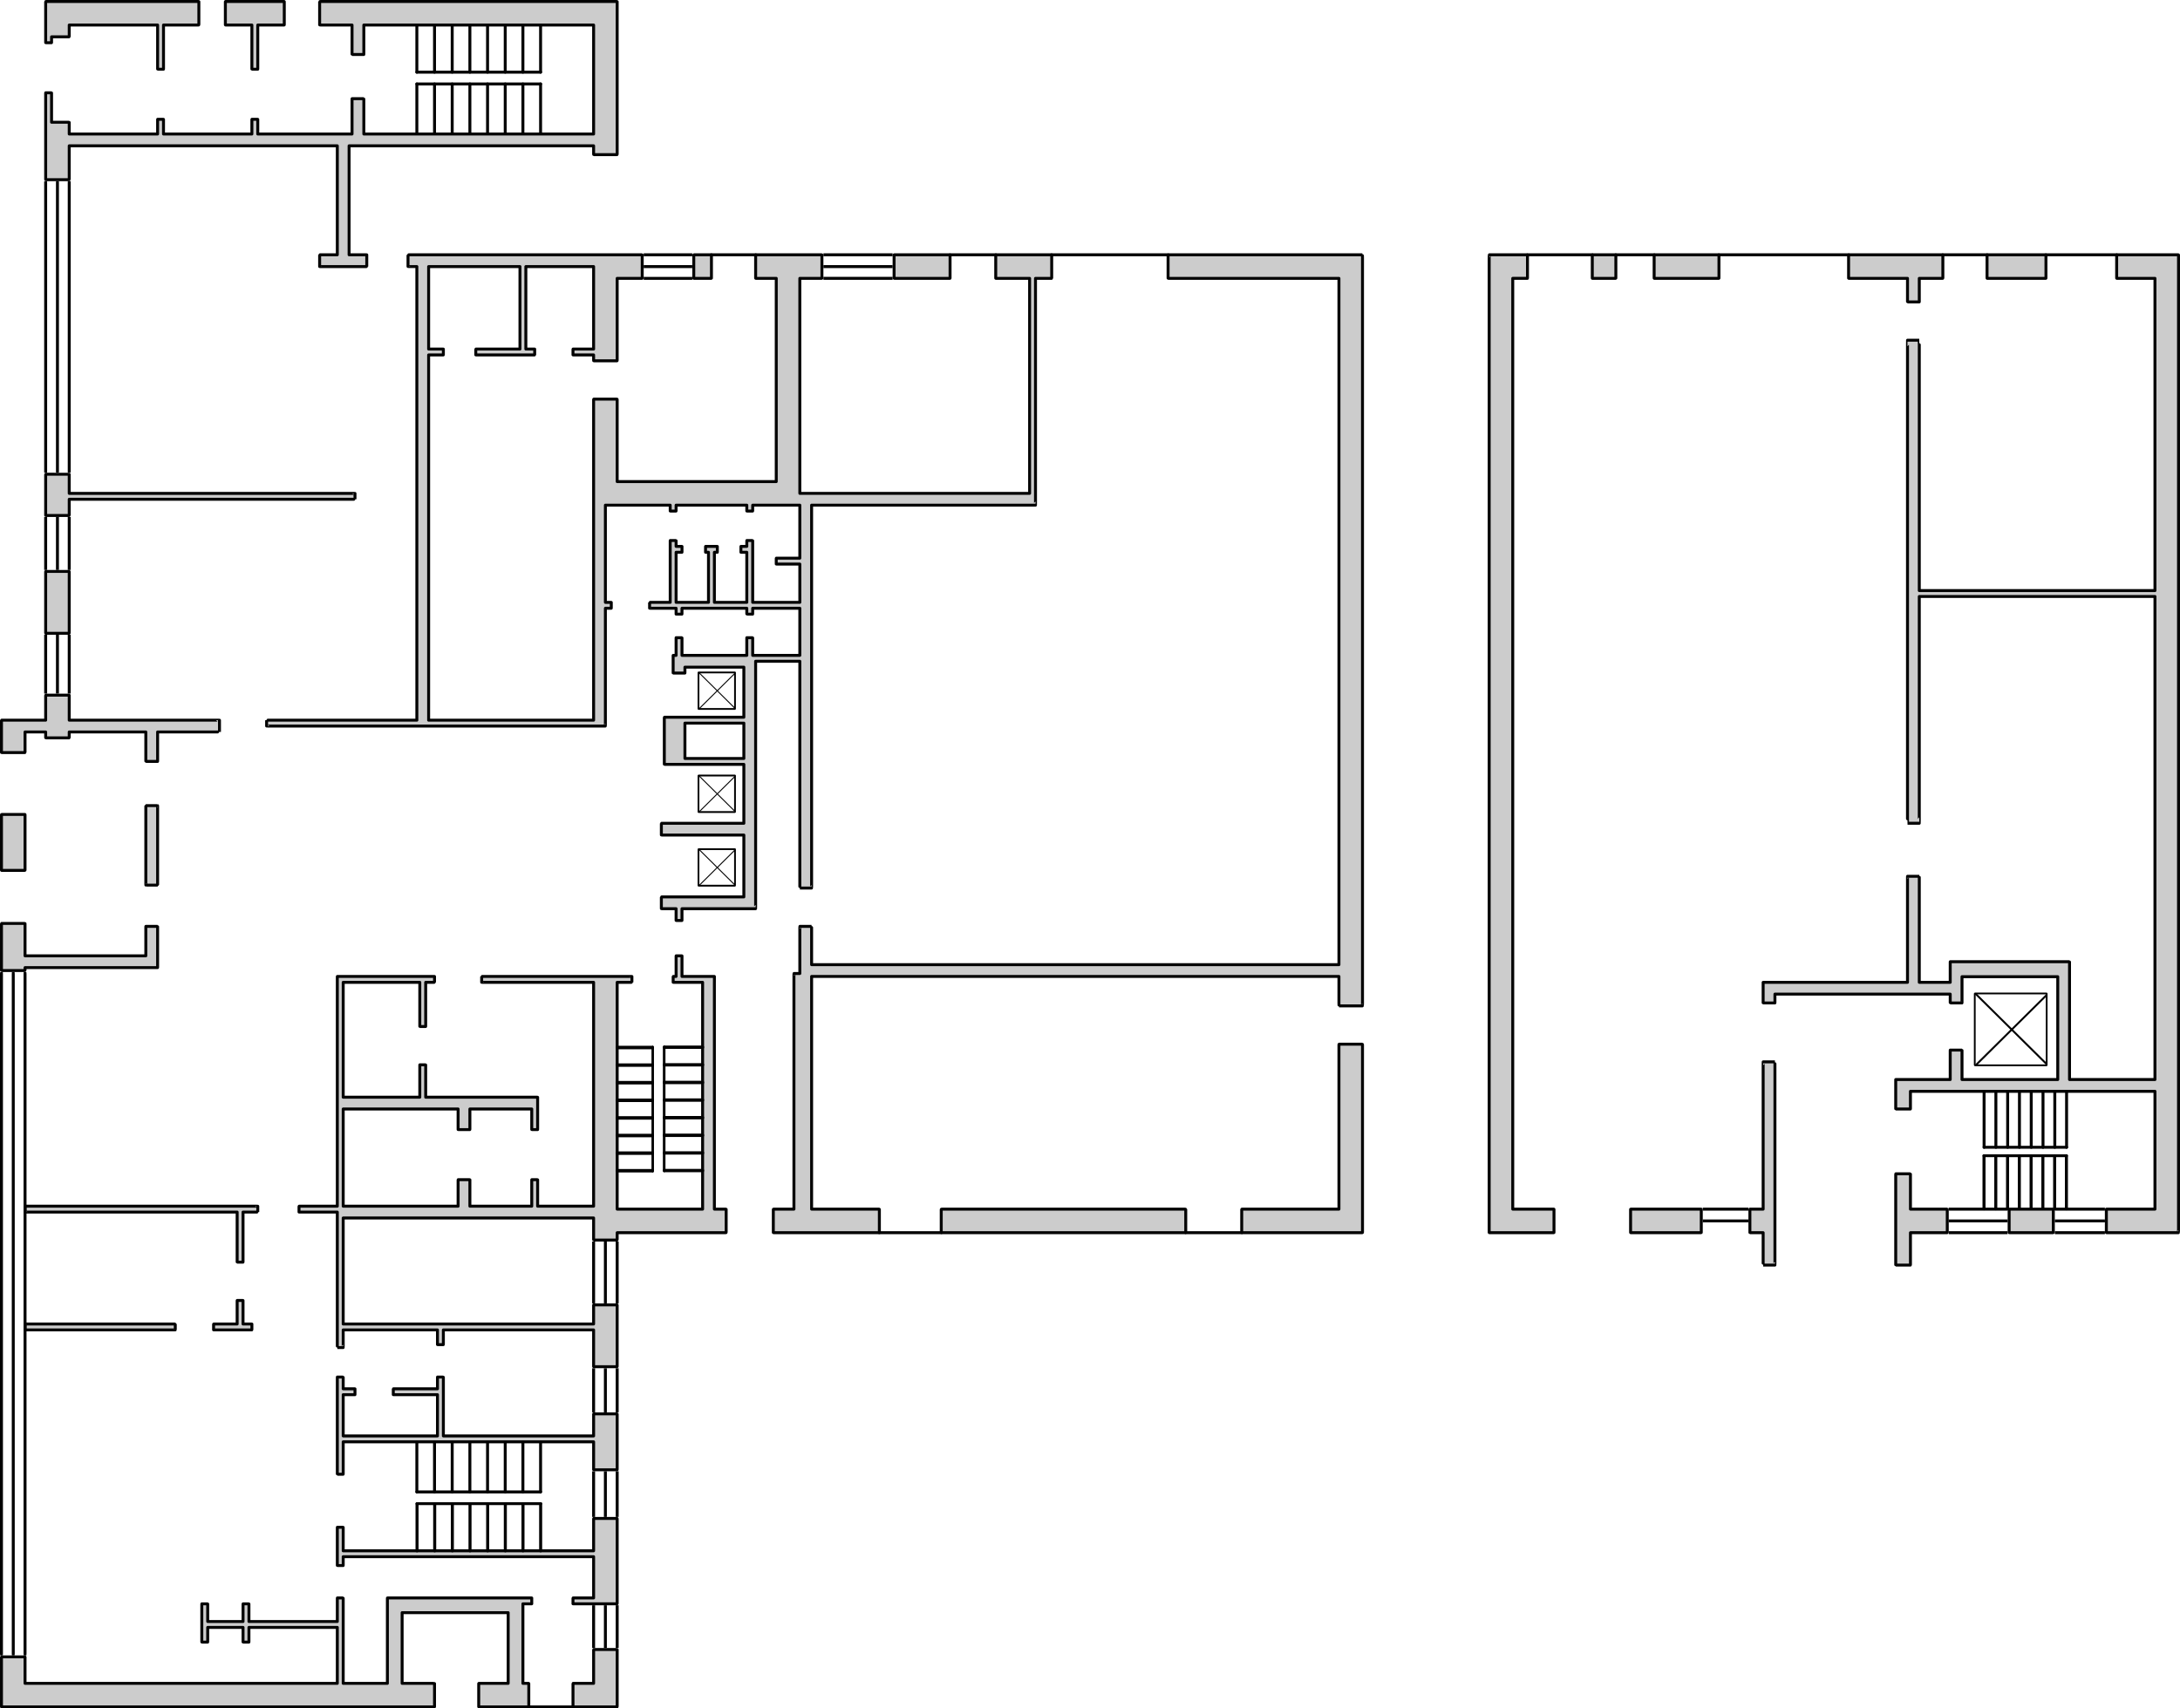 <?xml version="1.0" encoding="UTF-8" standalone="no"?>
<!-- Created with Inkscape (http://www.inkscape.org/) -->

<svg
   version="1.1"
   id="svg528"
   width="740"
   height="580"
   viewBox="0 0 740 580"
   sodipodi:docname="Октябрьская_52_(1_этаж).svg"
   inkscape:version="1.2.2 (732a01da63, 2022-12-09)"
   xmlns:inkscape="http://www.inkscape.org/namespaces/inkscape"
   xmlns:sodipodi="http://sodipodi.sourceforge.net/DTD/sodipodi-0.dtd"
   xmlns="http://www.w3.org/2000/svg"
   xmlns:svg="http://www.w3.org/2000/svg">
  <defs
     id="defs532" />
  <sodipodi:namedview
     id="namedview530"
     pagecolor="#ffffff"
     bordercolor="#000000"
     borderopacity="0.25"
     inkscape:showpageshadow="2"
     inkscape:pageopacity="0.0"
     inkscape:pagecheckerboard="0"
     inkscape:deskcolor="#d1d1d1"
     showgrid="false"
     inkscape:zoom="0.70710678"
     inkscape:cx="321.73359"
     inkscape:cy="320.31937"
     inkscape:window-width="1920"
     inkscape:window-height="1018"
     inkscape:window-x="-8"
     inkscape:window-y="-8"
     inkscape:window-maximized="1"
     inkscape:current-layer="g534" />
  <g
     inkscape:groupmode="layer"
     inkscape:label="Image"
     id="g534"
     transform="translate(-19,-21)">
    <g
       id="g7823-2-2-2-0-4"
       transform="matrix(1.939,0,0,1.968,-90.543,229.765)"
       style="stroke-width:1.024">
      <rect
         style="fill:none;stroke:#000000;stroke-width:0.307;stroke-linejoin:miter;stroke-dasharray:none;stroke-opacity:1;paint-order:stroke fill markers;stop-color:#000000"
         id="rect6485-6-9-8-9-5-5-8-2-1"
         width="12.394"
         height="12.587"
         x="65.303"
         y="-414.793"
         ry="0.035"
         transform="rotate(90)" />
      <g
         id="g7257-3-4-4-9-1-6"
         style="stroke-width:0.402;stroke-dasharray:none"
         transform="matrix(1.053,0,0,1.542,-22.022,-66.474)">
        <path
           id="rect15244-48-6-6-4-8-7-7-0-3-0-9"
           style="fill:#000000;fill-opacity:1;stroke:none;stroke-width:0.402;stroke-linejoin:round;stroke-dasharray:none"
           d="m 414.88,93.25 -11.783,-7.849 c -0.019,-0.013 -0.045,-0.009 -0.059,0.009 l -0.107,0.135 c -0.014,0.017 -0.01,0.041 0.009,0.054 l 11.939,7.953 z" />
        <g
           id="g7252-4-4-5-6-5-0"
           style="stroke-width:0.402;stroke-dasharray:none">
          <path
             id="rect15244-48-6-6-4-8-1-5-4-9-8-1-6"
             style="fill:#000000;fill-opacity:1;stroke:none;stroke-width:0.402;stroke-linejoin:round;stroke-dasharray:none"
             d="m 414.963,85.69 -11.783,7.849 c -0.019,0.013 -0.045,0.009 -0.059,-0.009 l -0.107,-0.135 c -0.014,-0.017 -0.01,-0.041 0.009,-0.054 l 11.939,-7.953 z" />
        </g>
      </g>
    </g>
    <g
       id="g9585"
       transform="translate(47.5,23.5)">
      <g
         id="g7823-2-2-0"
         transform="matrix(0.985,0,0,1,-187.574,160.49)"
         style="stroke-width:2.015">
        <rect
           style="fill:none;stroke:#000000;stroke-width:0.604;stroke-linejoin:miter;stroke-dasharray:none;stroke-opacity:1;paint-order:stroke fill markers;stop-color:#000000"
           id="rect6485-6-9-8-9-5-5-9"
           width="12.394"
           height="12.587"
           x="65.303"
           y="-414.793"
           ry="0.035"
           transform="rotate(90)" />
        <g
           id="g7257-3-4-4-1"
           style="stroke-width:0.791;stroke-dasharray:none"
           transform="matrix(1.053,0,0,1.542,-22.022,-66.474)">
          <path
             id="rect15244-48-6-6-4-8-7-7-0-7"
             style="fill:#000000;fill-opacity:1;stroke:none;stroke-width:0.791;stroke-linejoin:round;stroke-dasharray:none"
             d="m 414.88,93.25 -11.783,-7.849 c -0.019,-0.013 -0.045,-0.009 -0.059,0.009 l -0.107,0.135 c -0.014,0.017 -0.01,0.041 0.009,0.054 l 11.939,7.953 z" />
          <g
             id="g7252-4-4-5-63"
             style="stroke-width:0.791;stroke-dasharray:none">
            <path
               id="rect15244-48-6-6-4-8-1-5-4-9-86"
               style="fill:#000000;fill-opacity:1;stroke:none;stroke-width:0.791;stroke-linejoin:round;stroke-dasharray:none"
               d="m 414.963,85.69 -11.783,7.849 c -0.019,0.013 -0.045,0.009 -0.059,-0.009 l -0.107,-0.135 c -0.014,-0.017 -0.01,-0.041 0.009,-0.054 l 11.939,-7.953 z" />
          </g>
        </g>
      </g>
      <g
         id="g7823-2-2-2-9"
         transform="matrix(0.985,0,0,1,-187.574,220.49)"
         style="stroke-width:2.015">
        <rect
           style="fill:none;stroke:#000000;stroke-width:0.604;stroke-linejoin:miter;stroke-dasharray:none;stroke-opacity:1;paint-order:stroke fill markers;stop-color:#000000"
           id="rect6485-6-9-8-9-5-5-8-3"
           width="12.394"
           height="12.587"
           x="65.303"
           y="-414.793"
           ry="0.035"
           transform="rotate(90)" />
        <g
           id="g7257-3-4-4-9-4"
           style="stroke-width:0.791;stroke-dasharray:none"
           transform="matrix(1.053,0,0,1.542,-22.022,-66.474)">
          <path
             id="rect15244-48-6-6-4-8-7-7-0-3-3"
             style="fill:#000000;fill-opacity:1;stroke:none;stroke-width:0.791;stroke-linejoin:round;stroke-dasharray:none"
             d="m 414.88,93.25 -11.783,-7.849 c -0.019,-0.013 -0.045,-0.009 -0.059,0.009 l -0.107,0.135 c -0.014,0.017 -0.01,0.041 0.009,0.054 l 11.939,7.953 z" />
          <g
             id="g7252-4-4-5-6-6"
             style="stroke-width:0.791;stroke-dasharray:none">
            <path
               id="rect15244-48-6-6-4-8-1-5-4-9-8-4"
               style="fill:#000000;fill-opacity:1;stroke:none;stroke-width:0.791;stroke-linejoin:round;stroke-dasharray:none"
               d="m 414.963,85.69 -11.783,7.849 c -0.019,0.013 -0.045,0.009 -0.059,-0.009 l -0.107,-0.135 c -0.014,-0.017 -0.01,-0.041 0.009,-0.054 l 11.939,-7.953 z" />
          </g>
        </g>
      </g>
      <g
         id="g7823-2-2-7-2"
         transform="matrix(0.985,0,0,1,-187.574,195.49)"
         style="stroke-width:2.015">
        <rect
           style="fill:none;stroke:#000000;stroke-width:0.604;stroke-linejoin:miter;stroke-dasharray:none;stroke-opacity:1;paint-order:stroke fill markers;stop-color:#000000"
           id="rect6485-6-9-8-9-5-5-7-5"
           width="12.394"
           height="12.587"
           x="65.303"
           y="-414.793"
           ry="0.035"
           transform="rotate(90)" />
        <g
           id="g7257-3-4-4-5-9"
           style="stroke-width:0.791;stroke-dasharray:none"
           transform="matrix(1.053,0,0,1.542,-22.022,-66.474)">
          <path
             id="rect15244-48-6-6-4-8-7-7-0-4-0"
             style="fill:#000000;fill-opacity:1;stroke:none;stroke-width:0.791;stroke-linejoin:round;stroke-dasharray:none"
             d="m 414.88,93.25 -11.783,-7.849 c -0.019,-0.013 -0.045,-0.009 -0.059,0.009 l -0.107,0.135 c -0.014,0.017 -0.01,0.041 0.009,0.054 l 11.939,7.953 z" />
          <g
             id="g7252-4-4-5-8-8"
             style="stroke-width:0.791;stroke-dasharray:none">
            <path
               id="rect15244-48-6-6-4-8-1-5-4-9-1-9"
               style="fill:#000000;fill-opacity:1;stroke:none;stroke-width:0.791;stroke-linejoin:round;stroke-dasharray:none"
               d="m 414.963,85.69 -11.783,7.849 c -0.019,0.013 -0.045,0.009 -0.059,-0.009 l -0.107,-0.135 c -0.014,-0.017 -0.01,-0.041 0.009,-0.054 l 11.939,-7.953 z" />
          </g>
        </g>
      </g>
    </g>
    <path
       style="opacity:0.99;fill:#cccccc;fill-opacity:1;stroke:#000000;stroke-width:1;stroke-linecap:round;stroke-linejoin:round;stroke-miterlimit:4.1;stroke-dasharray:none;stroke-opacity:1"
       d="M 275.51,107.5 H 260.49"
       id="path18115-0-9-6-5-2-0-6-2-7-1-6-1-8-9-3"
       sodipodi:nodetypes="cc" />
    <path
       style="opacity:0.99;fill:#cccccc;fill-opacity:1;stroke:#000000;stroke-width:1;stroke-linecap:round;stroke-linejoin:round;stroke-miterlimit:4.1;stroke-dasharray:none;stroke-opacity:1"
       d="M 356.996,107.5 H 341.504"
       id="path18115-0-9-6-5-2-0-6-2-7-1-6-1-8-9-3-7"
       sodipodi:nodetypes="cc" />
    <path
       style="opacity:0.99;fill:#cccccc;fill-opacity:1;stroke:#000000;stroke-width:1;stroke-linecap:round;stroke-linejoin:round;stroke-miterlimit:4.1;stroke-dasharray:none;stroke-opacity:1"
       d="M 415.5,107.5 H 376"
       id="path18115-0-9-6-5-2-0-6-2-7-1-6-1-8-9-3-7-5"
       sodipodi:nodetypes="cc" />
    <path
       style="opacity:0.99;fill:#cccccc;fill-opacity:1;stroke:#000000;stroke-width:1;stroke-linecap:round;stroke-linejoin:round;stroke-miterlimit:4.1;stroke-dasharray:none;stroke-opacity:1"
       d="M 213.5,600.5 H 198.5"
       id="path18115-0-9-6-5-2-0-6-2-7-1-6-1-8-9-3-7-5-5"
       sodipodi:nodetypes="cc" />
    <path
       style="opacity:0.99;fill:#cccccc;fill-opacity:1;stroke:#000000;stroke-width:1;stroke-linecap:round;stroke-linejoin:round;stroke-miterlimit:4.1;stroke-dasharray:none;stroke-opacity:1"
       d="M 338.5,439.5 H 317.5"
       id="path18115-0-9-6-5-2-0-6-2-7-1-6-1-8-9-3-7-5-5-4"
       sodipodi:nodetypes="cc" />
    <path
       style="opacity:0.99;fill:#cccccc;fill-opacity:1;stroke:#000000;stroke-width:1;stroke-linecap:round;stroke-linejoin:round;stroke-miterlimit:4.1;stroke-dasharray:none;stroke-opacity:1"
       d="M 440.5,439.5 H 421.5"
       id="path18115-0-9-6-5-2-0-6-2-7-1-6-1-8-9-3-7-5-5-4-4"
       sodipodi:nodetypes="cc" />
    <path
       style="opacity:0.99;fill:#cccccc;fill-opacity:1;stroke:#000000;stroke-width:1;stroke-linecap:round;stroke-linejoin:round;stroke-miterlimit:4.1;stroke-dasharray:none;stroke-opacity:1"
       d="M 559.5,107.5 H 537.5"
       id="path18115-0-9-6-5-2-0-6-2-7-1-6-1-8-9-3-7-5-5-4-4-7"
       sodipodi:nodetypes="cc" />
    <path
       style="opacity:0.99;fill:#cccccc;fill-opacity:1;stroke:#000000;stroke-width:1;stroke-linecap:round;stroke-linejoin:round;stroke-miterlimit:4.1;stroke-dasharray:none;stroke-opacity:1"
       d="M 580.5,107.5 H 567.5"
       id="path18115-0-9-6-5-2-0-6-2-7-1-6-1-8-9-3-7-5-5-4-4-7-1"
       sodipodi:nodetypes="cc" />
    <path
       style="opacity:0.99;fill:#cccccc;fill-opacity:1;stroke:#000000;stroke-width:1;stroke-linecap:round;stroke-linejoin:round;stroke-miterlimit:4.1;stroke-dasharray:none;stroke-opacity:1"
       d="m 693.5,107.5 h -15"
       id="path18115-0-9-6-5-2-0-6-2-7-1-6-1-8-9-3-7-5-5-4-4-7-1-7"
       sodipodi:nodetypes="cc" />
    <path
       style="opacity:0.99;fill:#cccccc;fill-opacity:1;stroke:#000000;stroke-width:1;stroke-linecap:round;stroke-linejoin:round;stroke-miterlimit:4.1;stroke-dasharray:none;stroke-opacity:1"
       d="M 737.5,107.5 H 713.5"
       id="path18115-0-9-6-5-2-0-6-2-7-1-6-1-8-9-3-7-5-5-4-4-7-1-7-6"
       sodipodi:nodetypes="cc" />
    <path
       style="opacity:0.99;fill:#cccccc;fill-opacity:1;stroke:#000000;stroke-width:1;stroke-linecap:round;stroke-linejoin:round;stroke-miterlimit:4.1;stroke-dasharray:none;stroke-opacity:1"
       d="M 646.5,107.5 H 602.5"
       id="path18115-0-9-6-5-2-0-6-2-7-1-6-1-8-9-3-7-5-5-4-4-7-1-6"
       sodipodi:nodetypes="cc" />
    <g
       id="g3012"
       transform="translate(34,1)">
      <path
         style="opacity:0.99;fill:#cccccc;fill-opacity:1;stroke:#000000;stroke-width:1;stroke-linecap:round;stroke-linejoin:round;stroke-miterlimit:4.1;stroke-dasharray:none;stroke-opacity:1"
         d="m 126.5,44.5 h 42"
         id="path18115-0"
         sodipodi:nodetypes="cc" />
      <path
         style="opacity:0.99;fill:#cccccc;fill-opacity:1;stroke:#000000;stroke-width:1;stroke-linecap:round;stroke-linejoin:round;stroke-miterlimit:4.1;stroke-dasharray:none;stroke-opacity:1"
         d="M 126.5,28.5 V 44.5"
         id="path18115-0-9"
         sodipodi:nodetypes="cc" />
      <path
         style="opacity:0.99;fill:#cccccc;fill-opacity:1;stroke:#000000;stroke-width:1;stroke-linecap:round;stroke-linejoin:round;stroke-miterlimit:4.1;stroke-dasharray:none;stroke-opacity:1"
         d="M 132.5,28.5 V 44.5"
         id="path18115-0-9-6"
         sodipodi:nodetypes="cc" />
      <path
         style="opacity:0.99;fill:#cccccc;fill-opacity:1;stroke:#000000;stroke-width:1;stroke-linecap:round;stroke-linejoin:round;stroke-miterlimit:4.1;stroke-dasharray:none;stroke-opacity:1"
         d="M 138.5,28.5 V 44.5"
         id="path18115-0-9-6-0"
         sodipodi:nodetypes="cc" />
      <path
         style="opacity:0.99;fill:#cccccc;fill-opacity:1;stroke:#000000;stroke-width:1;stroke-linecap:round;stroke-linejoin:round;stroke-miterlimit:4.1;stroke-dasharray:none;stroke-opacity:1"
         d="M 144.5,28.5 V 44.5"
         id="path18115-0-9-6-0-6"
         sodipodi:nodetypes="cc" />
      <path
         style="opacity:0.99;fill:#cccccc;fill-opacity:1;stroke:#000000;stroke-width:1;stroke-linecap:round;stroke-linejoin:round;stroke-miterlimit:4.1;stroke-dasharray:none;stroke-opacity:1"
         d="M 150.5,28.5 V 44.5"
         id="path18115-0-9-6-0-6-2"
         sodipodi:nodetypes="cc" />
      <path
         style="opacity:0.99;fill:#cccccc;fill-opacity:1;stroke:#000000;stroke-width:1;stroke-linecap:round;stroke-linejoin:round;stroke-miterlimit:4.1;stroke-dasharray:none;stroke-opacity:1"
         d="M 156.5,28.5 V 44.5"
         id="path18115-0-9-6-0-6-2-6"
         sodipodi:nodetypes="cc" />
      <path
         style="opacity:0.99;fill:#cccccc;fill-opacity:1;stroke:#000000;stroke-width:1;stroke-linecap:round;stroke-linejoin:round;stroke-miterlimit:4.1;stroke-dasharray:none;stroke-opacity:1"
         d="M 162.5,28.5 V 44.5"
         id="path18115-0-9-6-0-6-2-6-1"
         sodipodi:nodetypes="cc" />
      <path
         style="opacity:0.99;fill:#cccccc;fill-opacity:1;stroke:#000000;stroke-width:1;stroke-linecap:round;stroke-linejoin:round;stroke-miterlimit:4.1;stroke-dasharray:none;stroke-opacity:1"
         d="M 168.5,28.5 V 44.5"
         id="path18115-0-9-3"
         sodipodi:nodetypes="cc" />
    </g>
    <g
       id="g3222"
       transform="translate(34,1)">
      <path
         style="opacity:0.99;fill:#cccccc;fill-opacity:1;stroke:#000000;stroke-width:1;stroke-linecap:round;stroke-linejoin:round;stroke-miterlimit:4.1;stroke-dasharray:none;stroke-opacity:1"
         d="m 126.5,48.5 h 42"
         id="path18115-0-4"
         sodipodi:nodetypes="cc" />
      <path
         style="opacity:0.99;fill:#cccccc;fill-opacity:1;stroke:#000000;stroke-width:1;stroke-linecap:round;stroke-linejoin:round;stroke-miterlimit:4.1;stroke-dasharray:none;stroke-opacity:1"
         d="M 126.5,65.5 V 48.5"
         id="path18115-0-9-9"
         sodipodi:nodetypes="cc" />
      <path
         style="opacity:0.99;fill:#cccccc;fill-opacity:1;stroke:#000000;stroke-width:1;stroke-linecap:round;stroke-linejoin:round;stroke-miterlimit:4.1;stroke-dasharray:none;stroke-opacity:1"
         d="M 132.5,65.5 V 48.5"
         id="path18115-0-9-6-5"
         sodipodi:nodetypes="cc" />
      <path
         style="opacity:0.99;fill:#cccccc;fill-opacity:1;stroke:#000000;stroke-width:1;stroke-linecap:round;stroke-linejoin:round;stroke-miterlimit:4.1;stroke-dasharray:none;stroke-opacity:1"
         d="M 138.5,65.5 V 48.5"
         id="path18115-0-9-6-0-0"
         sodipodi:nodetypes="cc" />
      <path
         style="opacity:0.99;fill:#cccccc;fill-opacity:1;stroke:#000000;stroke-width:1;stroke-linecap:round;stroke-linejoin:round;stroke-miterlimit:4.1;stroke-dasharray:none;stroke-opacity:1"
         d="M 144.5,65.5 V 48.5"
         id="path18115-0-9-6-0-6-4"
         sodipodi:nodetypes="cc" />
      <path
         style="opacity:0.99;fill:#cccccc;fill-opacity:1;stroke:#000000;stroke-width:1;stroke-linecap:round;stroke-linejoin:round;stroke-miterlimit:4.1;stroke-dasharray:none;stroke-opacity:1"
         d="M 150.5,65.5 V 48.5"
         id="path18115-0-9-6-0-6-2-8"
         sodipodi:nodetypes="cc" />
      <path
         style="opacity:0.99;fill:#cccccc;fill-opacity:1;stroke:#000000;stroke-width:1;stroke-linecap:round;stroke-linejoin:round;stroke-miterlimit:4.1;stroke-dasharray:none;stroke-opacity:1"
         d="M 156.5,65.5 V 48.5"
         id="path18115-0-9-6-0-6-2-6-7"
         sodipodi:nodetypes="cc" />
      <path
         style="opacity:0.99;fill:#cccccc;fill-opacity:1;stroke:#000000;stroke-width:1;stroke-linecap:round;stroke-linejoin:round;stroke-miterlimit:4.1;stroke-dasharray:none;stroke-opacity:1"
         d="M 162.5,65.5 V 48.5"
         id="path18115-0-9-6-0-6-2-6-1-1"
         sodipodi:nodetypes="cc" />
      <path
         style="opacity:0.99;fill:#cccccc;fill-opacity:1;stroke:#000000;stroke-width:1;stroke-linecap:round;stroke-linejoin:round;stroke-miterlimit:4.1;stroke-dasharray:none;stroke-opacity:1"
         d="M 168.5,65.5 V 48.5"
         id="path18115-0-9-3-7"
         sodipodi:nodetypes="cc" />
    </g>
    <g
       id="g5833"
       transform="translate(2,1)">
      <path
         style="opacity:0.99;fill:#cccccc;fill-opacity:1;stroke:#000000;stroke-width:1;stroke-linecap:round;stroke-linejoin:round;stroke-miterlimit:4.1;stroke-dasharray:none;stroke-opacity:1"
         d="M 718.5,409.5 H 690.5"
         id="path18115-0-4-7-9-8"
         sodipodi:nodetypes="cc" />
      <path
         style="opacity:0.99;fill:#cccccc;fill-opacity:1;stroke:#000000;stroke-width:1;stroke-linecap:round;stroke-linejoin:round;stroke-miterlimit:4.1;stroke-dasharray:none;stroke-opacity:1"
         d="m 718.5,390.5 v 19"
         id="path18115-0-9-9-2-7-5"
         sodipodi:nodetypes="cc" />
      <path
         style="opacity:0.99;fill:#cccccc;fill-opacity:1;stroke:#000000;stroke-width:1;stroke-linecap:round;stroke-linejoin:round;stroke-miterlimit:4.1;stroke-dasharray:none;stroke-opacity:1"
         d="M 690.5,390.5 V 409.5"
         id="path18115-0-9-9-2-7-5-1"
         sodipodi:nodetypes="cc" />
      <path
         style="opacity:0.99;fill:#cccccc;fill-opacity:1;stroke:#000000;stroke-width:1;stroke-linecap:round;stroke-linejoin:round;stroke-miterlimit:4.1;stroke-dasharray:none;stroke-opacity:1"
         d="m 694.5,390.5 v 19"
         id="path18115-0-9-9-2-7-5-1-8"
         sodipodi:nodetypes="cc" />
      <path
         style="opacity:0.99;fill:#cccccc;fill-opacity:1;stroke:#000000;stroke-width:1;stroke-linecap:round;stroke-linejoin:round;stroke-miterlimit:4.1;stroke-dasharray:none;stroke-opacity:1"
         d="m 698.5,390.5 v 19"
         id="path18115-0-9-9-2-7-5-1-8-9"
         sodipodi:nodetypes="cc" />
      <path
         style="opacity:0.99;fill:#cccccc;fill-opacity:1;stroke:#000000;stroke-width:1;stroke-linecap:round;stroke-linejoin:round;stroke-miterlimit:4.1;stroke-dasharray:none;stroke-opacity:1"
         d="m 702.5,390.5 v 19"
         id="path18115-0-9-9-2-7-5-1-8-9-6"
         sodipodi:nodetypes="cc" />
      <path
         style="opacity:0.99;fill:#cccccc;fill-opacity:1;stroke:#000000;stroke-width:1;stroke-linecap:round;stroke-linejoin:round;stroke-miterlimit:4.1;stroke-dasharray:none;stroke-opacity:1"
         d="m 706.5,390.5 v 19"
         id="path18115-0-9-9-2-7-5-1-8-9-6-4"
         sodipodi:nodetypes="cc" />
      <path
         style="opacity:0.99;fill:#cccccc;fill-opacity:1;stroke:#000000;stroke-width:1;stroke-linecap:round;stroke-linejoin:round;stroke-miterlimit:4.1;stroke-dasharray:none;stroke-opacity:1"
         d="m 710.5,390.5 v 19"
         id="path18115-0-9-9-2-7-5-1-8-9-6-4-3"
         sodipodi:nodetypes="cc" />
      <path
         style="opacity:0.99;fill:#cccccc;fill-opacity:1;stroke:#000000;stroke-width:1;stroke-linecap:round;stroke-linejoin:round;stroke-miterlimit:4.1;stroke-dasharray:none;stroke-opacity:1"
         d="m 714.5,390.5 v 19"
         id="path18115-0-9-9-2-7-5-1-8-9-6-4-3-3"
         sodipodi:nodetypes="cc" />
    </g>
    <g
       id="g5833-3"
       transform="matrix(0.999,0,0,-0.949,2.663,801.98)"
       style="stroke-width:1.027">
      <path
         style="opacity:0.99;fill:#cccccc;fill-opacity:1;stroke:#000000;stroke-width:1.027;stroke-linecap:round;stroke-linejoin:round;stroke-miterlimit:4.1;stroke-dasharray:none;stroke-opacity:1"
         d="M 718.5,409.5 H 690.5"
         id="path18115-0-4-7-9-8-8"
         sodipodi:nodetypes="cc" />
      <path
         style="opacity:0.99;fill:#cccccc;fill-opacity:1;stroke:#000000;stroke-width:1.027;stroke-linecap:round;stroke-linejoin:round;stroke-miterlimit:4.1;stroke-dasharray:none;stroke-opacity:1"
         d="m 718.5,390.5 v 19"
         id="path18115-0-9-9-2-7-5-6"
         sodipodi:nodetypes="cc" />
      <path
         style="opacity:0.99;fill:#cccccc;fill-opacity:1;stroke:#000000;stroke-width:1.027;stroke-linecap:round;stroke-linejoin:round;stroke-miterlimit:4.1;stroke-dasharray:none;stroke-opacity:1"
         d="M 690.5,390.5 V 409.5"
         id="path18115-0-9-9-2-7-5-1-0"
         sodipodi:nodetypes="cc" />
      <path
         style="opacity:0.99;fill:#cccccc;fill-opacity:1;stroke:#000000;stroke-width:1.027;stroke-linecap:round;stroke-linejoin:round;stroke-miterlimit:4.1;stroke-dasharray:none;stroke-opacity:1"
         d="m 694.5,390.5 v 19"
         id="path18115-0-9-9-2-7-5-1-8-4"
         sodipodi:nodetypes="cc" />
      <path
         style="opacity:0.99;fill:#cccccc;fill-opacity:1;stroke:#000000;stroke-width:1.027;stroke-linecap:round;stroke-linejoin:round;stroke-miterlimit:4.1;stroke-dasharray:none;stroke-opacity:1"
         d="m 698.5,390.5 v 19"
         id="path18115-0-9-9-2-7-5-1-8-9-8"
         sodipodi:nodetypes="cc" />
      <path
         style="opacity:0.99;fill:#cccccc;fill-opacity:1;stroke:#000000;stroke-width:1.027;stroke-linecap:round;stroke-linejoin:round;stroke-miterlimit:4.1;stroke-dasharray:none;stroke-opacity:1"
         d="m 702.5,390.5 v 19"
         id="path18115-0-9-9-2-7-5-1-8-9-6-8"
         sodipodi:nodetypes="cc" />
      <path
         style="opacity:0.99;fill:#cccccc;fill-opacity:1;stroke:#000000;stroke-width:1.027;stroke-linecap:round;stroke-linejoin:round;stroke-miterlimit:4.1;stroke-dasharray:none;stroke-opacity:1"
         d="m 706.5,390.5 v 19"
         id="path18115-0-9-9-2-7-5-1-8-9-6-4-8"
         sodipodi:nodetypes="cc" />
      <path
         style="opacity:0.99;fill:#cccccc;fill-opacity:1;stroke:#000000;stroke-width:1.027;stroke-linecap:round;stroke-linejoin:round;stroke-miterlimit:4.1;stroke-dasharray:none;stroke-opacity:1"
         d="m 710.5,390.5 v 19"
         id="path18115-0-9-9-2-7-5-1-8-9-6-4-3-9"
         sodipodi:nodetypes="cc" />
      <path
         style="opacity:0.99;fill:#cccccc;fill-opacity:1;stroke:#000000;stroke-width:1.027;stroke-linecap:round;stroke-linejoin:round;stroke-miterlimit:4.1;stroke-dasharray:none;stroke-opacity:1"
         d="m 714.5,390.5 v 19"
         id="path18115-0-9-9-2-7-5-1-8-9-6-4-3-3-7"
         sodipodi:nodetypes="cc" />
    </g>
    <g
       id="g2296-2-3-0-6"
       transform="matrix(-1.205,0,0,-1,367.795,136)"
       style="stroke-width:0.911">
      <rect
         style="fill:#000000;fill-opacity:1;stroke:none;stroke-width:0.911;stroke-linejoin:round;stroke-dasharray:none"
         id="rect15244-48-6-6-4-7-2-9-0-7-4-5-9-6-9-1"
         width="1"
         height="19.5"
         x="28"
         y="-57.5"
         ry="0.051"
         transform="rotate(90)" />
      <rect
         style="fill:#000000;fill-opacity:1;stroke:none;stroke-width:0.911;stroke-linejoin:round;stroke-dasharray:none"
         id="rect15244-48-6-6-4-7-2-9-0-5-56-1-3-1-0-6-1"
         width="1"
         height="19.5"
         x="24"
         y="-57.5"
         ry="0.051"
         transform="rotate(90)" />
      <rect
         style="fill:#000000;fill-opacity:1;stroke:none;stroke-width:0.911;stroke-linejoin:round;stroke-dasharray:none"
         id="rect15244-48-6-6-4-7-2-9-0-5-7-3-8-6-6-2-6-38-5"
         width="1"
         height="19.5"
         x="20"
         y="-57.5"
         ry="0.051"
         transform="rotate(90)" />
    </g>
    <g
       id="g2296-2-3-0-6-9"
       transform="matrix(-0.872,0,0,-1,766.656,460)"
       style="stroke-width:1.071">
      <rect
         style="fill:#000000;fill-opacity:1;stroke:none;stroke-width:1.071;stroke-linejoin:round;stroke-dasharray:none"
         id="rect15244-48-6-6-4-7-2-9-0-7-4-5-9-6-9-1-73"
         width="1"
         height="19.5"
         x="28"
         y="-57.5"
         ry="0.051"
         transform="rotate(90)" />
      <rect
         style="fill:#000000;fill-opacity:1;stroke:none;stroke-width:1.071;stroke-linejoin:round;stroke-dasharray:none"
         id="rect15244-48-6-6-4-7-2-9-0-5-56-1-3-1-0-6-1-6"
         width="1"
         height="19.5"
         x="24"
         y="-57.5"
         ry="0.051"
         transform="rotate(90)" />
      <rect
         style="fill:#000000;fill-opacity:1;stroke:none;stroke-width:1.071;stroke-linejoin:round;stroke-dasharray:none"
         id="rect15244-48-6-6-4-7-2-9-0-5-7-3-8-6-6-2-6-38-5-1"
         width="1"
         height="19.5"
         x="20"
         y="-57.5"
         ry="0.051"
         transform="rotate(90)" />
    </g>
    <g
       id="g2296-2-3-0-6-9-9"
       transform="matrix(-1.026,0,0,-1,739.474,460)"
       style="stroke-width:0.987">
      <rect
         style="fill:#000000;fill-opacity:1;stroke:none;stroke-width:0.987;stroke-linejoin:round;stroke-dasharray:none"
         id="rect15244-48-6-6-4-7-2-9-0-7-4-5-9-6-9-1-73-3"
         width="1"
         height="19.5"
         x="28"
         y="-57.5"
         ry="0.051"
         transform="rotate(90)" />
      <rect
         style="fill:#000000;fill-opacity:1;stroke:none;stroke-width:0.987;stroke-linejoin:round;stroke-dasharray:none"
         id="rect15244-48-6-6-4-7-2-9-0-5-56-1-3-1-0-6-1-6-1"
         width="1"
         height="19.5"
         x="24"
         y="-57.5"
         ry="0.051"
         transform="rotate(90)" />
      <rect
         style="fill:#000000;fill-opacity:1;stroke:none;stroke-width:0.987;stroke-linejoin:round;stroke-dasharray:none"
         id="rect15244-48-6-6-4-7-2-9-0-5-7-3-8-6-6-2-6-38-5-1-9"
         width="1"
         height="19.5"
         x="20"
         y="-57.5"
         ry="0.051"
         transform="rotate(90)" />
    </g>
    <rect
       style="fill:#000000;fill-opacity:1;stroke:none;stroke-width:1;stroke-linejoin:round;stroke-dasharray:none"
       id="rect15244-48-6-6-4-7-2-9-0-7-4-5-9-6-9-1-73-3-5"
       width="1"
       height="15.5"
       x="-432"
       y="597"
       ry="0.041"
       transform="rotate(-90)" />
    <rect
       style="fill:#000000;fill-opacity:1;stroke:none;stroke-width:1;stroke-linejoin:round;stroke-dasharray:none"
       id="rect15244-48-6-6-4-7-2-9-0-5-56-1-3-1-0-6-1-6-1-0"
       width="1"
       height="15.5"
       x="-436"
       y="597"
       ry="0.041"
       transform="rotate(-90)" />
    <rect
       style="fill:#000000;fill-opacity:1;stroke:none;stroke-width:1;stroke-linejoin:round;stroke-dasharray:none"
       id="rect15244-48-6-6-4-7-2-9-0-7-4-5-9-6-9-1-53"
       width="1"
       height="16.5"
       x="-108"
       y="237.5"
       ry="0.043"
       transform="rotate(-90)" />
    <rect
       style="fill:#000000;fill-opacity:1;stroke:none;stroke-width:1;stroke-linejoin:round;stroke-dasharray:none"
       id="rect15244-48-6-6-4-7-2-9-0-5-56-1-3-1-0-6-1-56"
       width="1"
       height="16.5"
       x="-112"
       y="237.5"
       ry="0.043"
       transform="rotate(-90)" />
    <rect
       style="fill:#000000;fill-opacity:1;stroke:none;stroke-width:1;stroke-linejoin:round;stroke-dasharray:none"
       id="rect15244-48-6-6-4-7-2-9-0-5-7-3-8-6-6-2-6-38-5-2"
       width="1"
       height="16.5"
       x="-116"
       y="237.5"
       ry="0.043"
       transform="rotate(-90)" />
    <g
       id="g2296-2-3-0-6-5"
       transform="matrix(0,-0.744,1,0,200,608.756)"
       style="stroke-width:1.16">
      <rect
         style="fill:#000000;fill-opacity:1;stroke:none;stroke-width:1.16;stroke-linejoin:round;stroke-dasharray:none"
         id="rect15244-48-6-6-4-7-2-9-0-7-4-5-9-6-9-1-5"
         width="1"
         height="19.5"
         x="28"
         y="-57.5"
         ry="0.051"
         transform="rotate(90)" />
      <rect
         style="fill:#000000;fill-opacity:1;stroke:none;stroke-width:1.16;stroke-linejoin:round;stroke-dasharray:none"
         id="rect15244-48-6-6-4-7-2-9-0-5-56-1-3-1-0-6-1-4"
         width="1"
         height="19.5"
         x="24"
         y="-57.5"
         ry="0.051"
         transform="rotate(90)" />
      <rect
         style="fill:#000000;fill-opacity:1;stroke:none;stroke-width:1.16;stroke-linejoin:round;stroke-dasharray:none"
         id="rect15244-48-6-6-4-7-2-9-0-5-7-3-8-6-6-2-6-38-5-7"
         width="1"
         height="19.5"
         x="20"
         y="-57.5"
         ry="0.051"
         transform="rotate(90)" />
    </g>
    <g
       id="g2296-2-3-0-6-5-6"
       transform="matrix(0,-0.795,1,0,200,566.205)"
       style="stroke-width:1.122">
      <rect
         style="fill:#000000;fill-opacity:1;stroke:none;stroke-width:1.122;stroke-linejoin:round;stroke-dasharray:none"
         id="rect15244-48-6-6-4-7-2-9-0-7-4-5-9-6-9-1-5-9"
         width="1"
         height="19.5"
         x="28"
         y="-57.5"
         ry="0.051"
         transform="rotate(90)" />
      <rect
         style="fill:#000000;fill-opacity:1;stroke:none;stroke-width:1.122;stroke-linejoin:round;stroke-dasharray:none"
         id="rect15244-48-6-6-4-7-2-9-0-5-56-1-3-1-0-6-1-4-3"
         width="1"
         height="19.5"
         x="24"
         y="-57.5"
         ry="0.051"
         transform="rotate(90)" />
      <rect
         style="fill:#000000;fill-opacity:1;stroke:none;stroke-width:1.122;stroke-linejoin:round;stroke-dasharray:none"
         id="rect15244-48-6-6-4-7-2-9-0-5-7-3-8-6-6-2-6-38-5-7-7"
         width="1"
         height="19.5"
         x="20"
         y="-57.5"
         ry="0.051"
         transform="rotate(90)" />
    </g>
    <g
       id="g2296-2-3-0-6-5-6-5"
       transform="matrix(0,-0.769,1,0,200,529.731)"
       style="stroke-width:1.14">
      <rect
         style="fill:#000000;fill-opacity:1;stroke:none;stroke-width:1.14;stroke-linejoin:round;stroke-dasharray:none"
         id="rect15244-48-6-6-4-7-2-9-0-7-4-5-9-6-9-1-5-9-2"
         width="1"
         height="19.5"
         x="28"
         y="-57.5"
         ry="0.051"
         transform="rotate(90)" />
      <rect
         style="fill:#000000;fill-opacity:1;stroke:none;stroke-width:1.14;stroke-linejoin:round;stroke-dasharray:none"
         id="rect15244-48-6-6-4-7-2-9-0-5-56-1-3-1-0-6-1-4-3-5"
         width="1"
         height="19.5"
         x="24"
         y="-57.5"
         ry="0.051"
         transform="rotate(90)" />
      <rect
         style="fill:#000000;fill-opacity:1;stroke:none;stroke-width:1.14;stroke-linejoin:round;stroke-dasharray:none"
         id="rect15244-48-6-6-4-7-2-9-0-5-7-3-8-6-6-2-6-38-5-7-7-4"
         width="1"
         height="19.5"
         x="20"
         y="-57.5"
         ry="0.051"
         transform="rotate(90)" />
    </g>
    <g
       id="g2296-2-3-0-6-5-6-5-4"
       transform="matrix(0,-1.077,1,0,200,504.423)"
       style="stroke-width:0.964">
      <rect
         style="fill:#000000;fill-opacity:1;stroke:none;stroke-width:0.964;stroke-linejoin:round;stroke-dasharray:none"
         id="rect15244-48-6-6-4-7-2-9-0-7-4-5-9-6-9-1-5-9-2-4"
         width="1"
         height="19.5"
         x="28"
         y="-57.5"
         ry="0.051"
         transform="rotate(90)" />
      <rect
         style="fill:#000000;fill-opacity:1;stroke:none;stroke-width:0.964;stroke-linejoin:round;stroke-dasharray:none"
         id="rect15244-48-6-6-4-7-2-9-0-5-56-1-3-1-0-6-1-4-3-5-3"
         width="1"
         height="19.5"
         x="24"
         y="-57.5"
         ry="0.051"
         transform="rotate(90)" />
      <rect
         style="fill:#000000;fill-opacity:1;stroke:none;stroke-width:0.964;stroke-linejoin:round;stroke-dasharray:none"
         id="rect15244-48-6-6-4-7-2-9-0-5-7-3-8-6-6-2-6-38-5-7-7-4-0"
         width="1"
         height="19.5"
         x="20"
         y="-57.5"
         ry="0.051"
         transform="rotate(90)" />
    </g>
    <g
       id="g2296-2-3-0-6-6"
       transform="matrix(0,-0.923,1,0,14,249.577)"
       style="stroke-width:1.041">
      <rect
         style="fill:#000000;fill-opacity:1;stroke:none;stroke-width:1.041;stroke-linejoin:round;stroke-dasharray:none"
         id="rect15244-48-6-6-4-7-2-9-0-7-4-5-9-6-9-1-1"
         width="1"
         height="19.5"
         x="28"
         y="-57.5"
         ry="0.051"
         transform="rotate(90)" />
      <rect
         style="fill:#000000;fill-opacity:1;stroke:none;stroke-width:1.041;stroke-linejoin:round;stroke-dasharray:none"
         id="rect15244-48-6-6-4-7-2-9-0-5-56-1-3-1-0-6-1-2"
         width="1"
         height="19.5"
         x="24"
         y="-57.5"
         ry="0.051"
         transform="rotate(90)" />
      <rect
         style="fill:#000000;fill-opacity:1;stroke:none;stroke-width:1.041;stroke-linejoin:round;stroke-dasharray:none"
         id="rect15244-48-6-6-4-7-2-9-0-5-7-3-8-6-6-2-6-38-5-93"
         width="1"
         height="19.5"
         x="20"
         y="-57.5"
         ry="0.051"
         transform="rotate(90)" />
    </g>
    <g
       id="g2296-2-3-0-6-6-9"
       transform="matrix(0,-1.026,1,0,14,295.474)"
       style="stroke-width:0.987">
      <rect
         style="fill:#000000;fill-opacity:1;stroke:none;stroke-width:0.987;stroke-linejoin:round;stroke-dasharray:none"
         id="rect15244-48-6-6-4-7-2-9-0-7-4-5-9-6-9-1-1-4"
         width="1"
         height="19.5"
         x="28"
         y="-57.5"
         ry="0.051"
         transform="rotate(90)" />
      <rect
         style="fill:#000000;fill-opacity:1;stroke:none;stroke-width:0.987;stroke-linejoin:round;stroke-dasharray:none"
         id="rect15244-48-6-6-4-7-2-9-0-5-56-1-3-1-0-6-1-2-7"
         width="1"
         height="19.5"
         x="24"
         y="-57.5"
         ry="0.051"
         transform="rotate(90)" />
      <rect
         style="fill:#000000;fill-opacity:1;stroke:none;stroke-width:0.987;stroke-linejoin:round;stroke-dasharray:none"
         id="rect15244-48-6-6-4-7-2-9-0-5-7-3-8-6-6-2-6-38-5-93-8"
         width="1"
         height="19.5"
         x="20"
         y="-57.5"
         ry="0.051"
         transform="rotate(90)" />
    </g>
    <g
       id="g2296-2-3-0-6-3"
       transform="matrix(0,-5.077,1,0,14,374.423)"
       style="stroke-width:0.444">
      <rect
         style="fill:#000000;fill-opacity:1;stroke:none;stroke-width:0.444;stroke-linejoin:round;stroke-dasharray:none"
         id="rect15244-48-6-6-4-7-2-9-0-7-4-5-9-6-9-1-7"
         width="1"
         height="19.5"
         x="28"
         y="-57.5"
         ry="0.051"
         transform="rotate(90)" />
      <rect
         style="fill:#000000;fill-opacity:1;stroke:none;stroke-width:0.444;stroke-linejoin:round;stroke-dasharray:none"
         id="rect15244-48-6-6-4-7-2-9-0-5-56-1-3-1-0-6-1-5"
         width="1"
         height="19.5"
         x="24"
         y="-57.5"
         ry="0.051"
         transform="rotate(90)" />
      <rect
         style="fill:#000000;fill-opacity:1;stroke:none;stroke-width:0.444;stroke-linejoin:round;stroke-dasharray:none"
         id="rect15244-48-6-6-4-7-2-9-0-5-7-3-8-6-6-2-6-38-5-9"
         width="1"
         height="19.5"
         x="20"
         y="-57.5"
         ry="0.051"
         transform="rotate(90)" />
    </g>
    <rect
       style="opacity:0.99;fill:#cccccc;fill-opacity:1;stroke:#000000;stroke-width:1;stroke-linecap:round;stroke-linejoin:round;stroke-miterlimit:4.1;stroke-dasharray:none;stroke-opacity:1"
       id="rect274-3-0-9-1-5"
       width="19"
       height="8"
       x="-341.5"
       y="-115.5"
       rx="0.076"
       ry="0.075"
       transform="scale(-1)" />
    <path
       id="rect274-3-0-9-1-5-2"
       style="opacity:0.99;fill:#cccccc;fill-opacity:1;stroke:#000000;stroke-width:1;stroke-linecap:round;stroke-linejoin:round;stroke-miterlimit:4.1;stroke-dasharray:none;stroke-opacity:1"
       d="m -157.76,-107.5 c 0.144,0 0.26,-0.016 0.26,-0.037 v -3.926 c 0,-0.021 -0.115,-0.037 -0.26,-0.037 H -160.5 v -153.875 c 0,-0.069 -0.007,-0.063 -0.008,-0.125 h 50.551 c 0.253,0 0.457,-0.009 0.457,-0.019 v -1.961 c 0,-0.01 -0.204,-0.019 -0.457,-0.019 h -113.086 -1.42 c -0.021,0 -0.037,0.141 -0.037,0.316 V -227.5 h -1.984 c -0.009,0 -0.016,0.009 -0.016,0.019 v 1.961 c 0,0.01 0.007,0.019 0.016,0.019 H -224.5 v 33 h -0.266 -3.66 H -246.5 v -1.977 c 0,-0.013 -0.009,-0.023 -0.019,-0.023 h -1.961 c -0.01,0 -0.019,0.01 -0.019,0.023 V -192.5 h -24 v -1.977 c 0,-0.013 -0.009,-0.023 -0.019,-0.023 h -1.961 c -0.01,0 -0.019,0.01 -0.019,0.023 V -192.5 h -13.328 -2.406 -0.266 v -18 h 7.965 c 0.02,0 0.035,-0.009 0.035,-0.019 v -1.961 c 0,-0.01 -0.015,-0.019 -0.035,-0.019 H -290.5 v -13 h 16 v 17.02 1.961 1.92 c 0,0.056 0.009,0.1 0.019,0.1 h 1.961 c 0.01,0 0.019,-0.044 0.019,-0.1 V -206.5 h 1.984 c 0.009,0 0.016,-0.009 0.016,-0.019 v -1.961 c 0,-0.01 -0.007,-0.019 -0.016,-0.019 H -272.5 v -17 h 11 v 17 h -0.984 c -0.009,0 -0.016,0.009 -0.016,0.019 v 1.961 c 0,0.01 0.007,0.019 0.016,0.019 h 3.969 c 0.009,0 0.016,-0.009 0.016,-0.019 v -1.961 c 0,-0.01 -0.007,-0.019 -0.016,-0.019 H -259.5 v -17 h 9.02 1.961 0.019 v 17 h -1.984 c -0.009,0 -0.016,0.009 -0.016,0.019 v 1.961 c 0,0.01 0.007,0.019 0.016,0.019 H -248.5 v 1.912 c 0,0.049 0.009,0.088 0.019,0.088 h 1.961 c 0.01,0 0.019,-0.039 0.019,-0.088 v -1.932 -1.961 V -225.5 h 6.787 c 0.118,0 0.213,-0.009 0.213,-0.019 v -1.961 c 0,-0.01 -0.095,-0.019 -0.213,-0.019 H -248.5 v -1.984 c 0,-0.009 -0.009,-0.016 -0.019,-0.016 h -1.961 c -0.01,0 -0.019,0.007 -0.019,0.016 V -227.5 h -22 v -1.9 c 0,-0.056 -0.009,-0.1 -0.019,-0.1 h -1.961 c -0.01,0 -0.019,0.044 -0.019,0.1 V -227.5 h -16 v -16 h 16 v 5.926 c 0,0.041 0.003,0.074 0.008,0.074 h 1.984 c 0.004,0 0.008,-0.033 0.008,-0.074 V -243.5 h 2.295 18.721 0.984 v 5.926 c 0,0.041 0.003,0.074 0.008,0.074 h 1.984 c 0.004,0 0.008,-0.033 0.008,-0.074 V -243.5 h 0.748 0.236 c 0.004,0 0.009,-0.006 0.012,-0.016 6e-5,-1.4e-4 0.004,6e-5 0.004,0 v -0.041 -3.928 -1.959 c 0,-0.031 -0.007,-0.057 -0.016,-0.057 h -3.969 c -0.009,0 -0.016,0.026 -0.016,0.057 V -247.5 h -20 v -17 h 20.064 2.336 4.535 c 0.036,0 0.064,-0.029 0.064,-0.065 v -15.871 c 0,-0.036 -0.028,-0.065 -0.064,-0.065 h -4.535 -2.336 H -271.5 v -20 h 27.879 c 0.067,0 0.121,-0.016 0.121,-0.037 v -3.926 c 0,-0.021 -0.054,-0.037 -0.121,-0.037 H -271.5 v -21 h 27.879 c 0.067,0 0.121,-0.016 0.121,-0.037 v -3.926 c 0,-0.021 -0.054,-0.037 -0.121,-0.037 H -248.5 v -3.977 c 0,-0.013 -0.009,-0.023 -0.019,-0.023 h -1.961 c -0.01,0 -0.019,0.01 -0.019,0.023 V -329.5 h -21.016 -1.863 -2.105 c -0.009,0 -0.016,0.354 -0.016,0.793 V -245.5 h -15 v -76.471 c 0,-0.293 -0.016,-0.529 -0.037,-0.529 h -3.926 c -0.021,0 -0.037,0.236 -0.037,0.529 V -192.5 h -74.008 -0.664 -1.32 c -0.004,0 -0.008,0.331 -0.008,0.742 V -115.5 h -5.424 c -0.042,0 -0.076,0.033 -0.076,0.074 v 7.852 c 0,0.041 0.034,0.074 0.076,0.074 h 18.848 c 0.042,0 0.076,-0.033 0.076,-0.074 v -7.852 c 0,-0.041 -0.034,-0.074 -0.076,-0.074 H -368.5 v -73 h 78 v 0.312 3.613 69.074 h -7.41 c -0.05,0 -0.09,0.033 -0.09,0.074 v 7.852 c 0,0.041 0.04,0.074 0.09,0.074 h 22.32 c 0.05,0 0.09,-0.033 0.09,-0.074 v -7.852 c 0,-0.041 -0.04,-0.074 -0.09,-0.074 H -282.5 v -69 h 54 v 27.855 c 0,0.08 0.033,0.145 0.074,0.145 h 7.852 c 0.041,0 0.074,-0.065 0.074,-0.145 v -32.172 -3.539 V -265.5 h 56.008 c -0.001,0.062 -0.008,0.056 -0.008,0.125 V -141.5 h -4.973 c -0.016,0 -0.027,0.009 -0.027,0.019 v 1.961 c 0,0.01 0.012,0.019 0.027,0.019 H -164.5 v 28 h -31 v -28 h 14.92 c 0.044,0 0.08,-0.009 0.08,-0.019 v -1.961 c 0,-0.01 -0.036,-0.019 -0.08,-0.019 h -19.84 c -0.044,0 -0.08,0.009 -0.08,0.019 v 1.961 c 0,0.01 0.036,0.019 0.08,0.019 H -197.5 v 28 h -23 V -115.426 -139.5 h 6.959 c 0.022,0 0.041,-0.009 0.041,-0.019 v -1.961 c 0,-0.01 -0.019,-0.019 -0.041,-0.019 H -220.5 v -1.869 c 0,-0.072 -0.033,-0.131 -0.074,-0.131 h -7.852 c -0.041,0 -0.074,0.059 -0.074,0.131 V -115.5 h -8.434 c -0.037,0 -0.066,0.033 -0.066,0.074 v 7.852 c 0,0.041 0.03,0.074 0.066,0.074 h 14.695 1.672 z M -251.5,-266.5 h -20 v -12 h 20 z"
       transform="scale(-1)" />
    <path
       id="rect274-3-0-9-1-5-3-7-4"
       style="opacity:0.99;fill:#cccccc;fill-opacity:1;stroke:#000000;stroke-width:1;stroke-linecap:round;stroke-linejoin:round;stroke-miterlimit:4.1;stroke-dasharray:none;stroke-opacity:1"
       d="m -107.5,415.748 c 0,-0.138 -0.033,-0.248 -0.074,-0.248 h -7.852 c -0.041,0 -0.074,0.11 -0.074,0.248 V 473.5 h -233 v -179 h 12.6 c 0.222,0 0.4,-0.016 0.4,-0.037 v -3.926 c 0,-0.021 -0.178,-0.037 -0.4,-0.037 H -351.5 v -1.963 c 0,-0.021 -0.155,-0.037 -0.346,-0.037 H -431.5 v -6.855 c 0,-0.08 -0.033,-0.145 -0.074,-0.145 h -7.852 c -0.041,0 -0.074,0.065 -0.074,0.145 v 35.711 c 0,0.08 0.033,0.145 0.074,0.145 h 7.852 c 0.041,0 0.074,-0.065 0.074,-0.145 V 294.5 h 79 v 179 h -8.977 c -0.567,0 -1.023,0.033 -1.023,0.074 v 7.852 c 0,0.041 0.457,0.074 1.023,0.074 h 252.953 c 0.567,0 1.023,-0.033 1.023,-0.074 v -4.174 -3.678 z"
       transform="rotate(-90)" />
    <rect
       style="opacity:0.99;fill:#cccccc;fill-opacity:1;stroke:#000000;stroke-width:1;stroke-linecap:round;stroke-linejoin:round;stroke-miterlimit:4.1;stroke-dasharray:none;stroke-opacity:1"
       id="rect274-3-0-9-1-5-92-0-3"
       width="6"
       height="8"
       x="-260.5"
       y="-115.5"
       rx="0.024"
       ry="0.075"
       transform="scale(-1)" />
    <path
       id="rect274-3-0-9-1-5-92-0-3-4"
       style="opacity:0.99;fill:#cccccc;fill-opacity:1;stroke:#000000;stroke-width:1;stroke-linecap:round;stroke-linejoin:round;stroke-miterlimit:4.1;stroke-dasharray:none;stroke-opacity:1"
       d="m -127.904,-21.5 c 0.224,0 0.404,-0.033 0.404,-0.074 v -7.852 c 0,-0.041 -0.18,-0.074 -0.404,-0.074 H -138.5 v -9.869 c 0,-0.072 -0.007,-0.131 -0.016,-0.131 h -3.969 c -0.009,0 -0.016,0.059 -0.016,0.131 V -29.5 h -78 v -37 h 78 v 11.869 c 0,0.072 0.007,0.131 0.016,0.131 h 3.969 c 0.009,0 0.016,-0.059 0.016,-0.131 V -66.5 h 32 v 4.973 c 0,0.016 0.009,0.027 0.019,0.027 h 1.961 c 0.01,0 0.019,-0.012 0.019,-0.027 V -66.5 h 30 v 4.973 c 0,0.016 0.009,0.027 0.02,0.027 h 1.961 c 0.01,0 0.02,-0.012 0.02,-0.027 V -66.5 h 30 v 3.922 c 0,0.043 0.033,0.078 0.074,0.078 H -36.5 v 9.943 c 0,0.031 0.009,0.057 0.02,0.057 h 1.961 c 0.01,0 0.02,-0.026 0.02,-0.057 V -62.578 -66.443 -81.922 C -34.5,-81.965 -34.533,-82 -34.574,-82 h -7.852 c -0.041,0 -0.074,0.035 -0.074,0.078 V -70.5 H -133.5 v -37 h 5.852 c 0.083,0 0.148,-0.007 0.148,-0.016 v -3.969 c 0,-0.009 -0.066,-0.016 -0.148,-0.016 h -15.703 c -0.083,0 -0.148,0.007 -0.148,0.016 v 3.969 c 0,0.009 0.066,0.016 0.148,0.016 H -137.5 v 37 h -83 v -2.799 c 0,-0.111 -0.033,-0.201 -0.074,-0.201 h -7.852 c -0.041,0 -0.074,0.09 -0.074,0.201 v 43.873 5.725 2.127 c 0,0.041 0.18,0.074 0.404,0.074 z"
       transform="scale(-1)" />
    <path
       id="rect274-3-0-9-1-5-92-0-3-4-4-3"
       style="opacity:0.99;fill:#cccccc;fill-opacity:1;stroke:#000000;stroke-width:1;stroke-linecap:round;stroke-linejoin:round;stroke-miterlimit:4.1;stroke-dasharray:none;stroke-opacity:1"
       d="m -257,34.574 c 0,-0.041 -0.026,-0.074 -0.059,-0.074 H -265.5 V 27.426 24.152 19.574 c 0,-0.041 -0.021,-0.074 -0.045,-0.074 h -10.91 c -0.024,0 -0.045,0.033 -0.045,0.074 v 7.852 c 0,0.041 0.021,0.074 0.045,0.074 H -269.5 v 7 h -1.941 c -0.032,0 -0.059,0.033 -0.059,0.074 v 7.852 c 0,0.041 0.026,0.074 0.059,0.074 H -269.5 v 26 h -9.879 c -0.067,0 -0.121,0.007 -0.121,0.016 v 3.969 c 0,0.009 0.054,0.016 0.121,0.016 H -269.5 v 20.348 c 0,0.362 0.007,0.652 0.016,0.652 h 3.969 c 0.009,0 0.016,-0.291 0.016,-0.652 V 42.5 h 8.441 c 0.032,0 0.059,-0.033 0.059,-0.074 z"
       transform="rotate(-90)" />
    <rect
       style="opacity:0.99;fill:#cccccc;fill-opacity:1;stroke:#000000;stroke-width:1;stroke-linecap:round;stroke-linejoin:round;stroke-miterlimit:4.1;stroke-dasharray:none;stroke-opacity:1"
       id="rect274-3-0-9-1-5-92-0-3-4-4-3-8-6"
       width="4"
       height="27"
       x="68.5"
       y="294.5"
       rx="0.016"
       ry="0.252" />
    <path
       id="rect274-3-0-9-1-5-92-0-3-4-4-3-8-6-8"
       style="opacity:0.99;fill:#cccccc;fill-opacity:1;stroke:#000000;stroke-width:1;stroke-linecap:round;stroke-linejoin:round;stroke-miterlimit:4.1;stroke-dasharray:none;stroke-opacity:1"
       d="m 19.574,334.5 c -0.041,0 -0.074,0.029 -0.074,0.065 v 15.871 c 0,0.036 0.033,0.065 0.074,0.065 h 7.852 c 0.041,0 0.074,-0.029 0.074,-0.065 V 349.5 h 41.016 1.07 2.898 c 0.009,0 0.016,-0.059 0.016,-0.131 v -13.738 c 0,-0.072 -0.007,-0.131 -0.016,-0.131 h -3.969 c -0.009,0 -0.016,0.059 -0.016,0.131 V 345.5 h -41 v -10.936 c 0,-0.036 -0.033,-0.065 -0.074,-0.065 z" />
    <path
       id="rect274-3-0-9-1-5-9"
       style="opacity:0.99;fill:#cccccc;fill-opacity:1;stroke:#000000;stroke-width:1;stroke-linecap:round;stroke-linejoin:round;stroke-miterlimit:4.1;stroke-dasharray:none;stroke-opacity:1"
       d="m -34.709,-21.5 c 0.116,0 0.209,-0.033 0.209,-0.074 v -2.961 -2 -2.891 -4.039 -2 c 0,-0.02 -0.009,-0.035 -0.02,-0.035 h -1.961 c -0.01,0 -0.02,0.015 -0.02,0.035 V -33.5 h -5.926 c -0.041,0 -0.074,0.015 -0.074,0.035 V -29.5 h -30 v -14.924 c 0,-0.042 -0.009,-0.076 -0.02,-0.076 h -1.961 c -0.01,0 -0.02,0.034 -0.02,0.076 V -29.5 h -11.791 c -0.116,0 -0.209,0.033 -0.209,0.074 v 7.852 c 0,0.041 0.093,0.074 0.209,0.074 z"
       transform="scale(-1)" />
    <path
       id="rect274-3-0-9-1-5-9-2"
       style="opacity:0.99;fill:#cccccc;fill-opacity:1;stroke:#000000;stroke-width:1;stroke-linecap:round;stroke-linejoin:round;stroke-miterlimit:4.1;stroke-dasharray:none;stroke-opacity:1"
       d="m -95.58,-21.5 c 0.044,0 0.08,-0.033 0.08,-0.074 v -7.852 c 0,-0.041 -0.036,-0.074 -0.08,-0.074 H -104.5 V -44.424 c 0,-0.042 -0.009,-0.076 -0.019,-0.076 h -1.961 c -0.01,0 -0.019,0.034 -0.019,0.076 V -29.5 h -8.92 c -0.044,0 -0.08,0.033 -0.08,0.074 v 7.852 c 0,0.041 0.036,0.074 0.08,0.074 z"
       transform="scale(-1)" />
    <path
       id="rect274-3-0-9-1-5-9-2-22-3"
       style="opacity:0.99;fill:#cccccc;fill-opacity:1;stroke:#000000;stroke-width:1;stroke-linecap:round;stroke-linejoin:round;stroke-miterlimit:4.1;stroke-dasharray:none;stroke-opacity:1"
       d="m 182,-34.574 c 0,0.041 0.025,0.074 0.057,0.074 h 13.887 c 0.031,0 0.057,-0.033 0.057,-0.074 v -7.852 c 0,-0.041 -0.025,-0.074 -0.057,-0.074 H 190.5 v -96.6 c 0,-0.222 -0.009,-0.4 -0.019,-0.4 h -1.961 c -0.01,0 -0.019,0.178 -0.019,0.4 V -42.5 h -6.443 c -0.031,0 -0.057,0.033 -0.057,0.074 z"
       transform="rotate(90)" />
    <rect
       style="opacity:0.99;fill:#cccccc;fill-opacity:1;stroke:#000000;stroke-width:1;stroke-linecap:round;stroke-linejoin:round;stroke-miterlimit:4.1;stroke-dasharray:none;stroke-opacity:1"
       id="rect274-3-0-9-1-5-9-2-22-3-1"
       width="21"
       height="8"
       x="215"
       y="-42.5"
       rx="0.084"
       ry="0.075"
       transform="rotate(90)" />
    <rect
       style="opacity:0.99;fill:#cccccc;fill-opacity:1;stroke:#000000;stroke-width:1;stroke-linecap:round;stroke-linejoin:round;stroke-miterlimit:4.1;stroke-dasharray:none;stroke-opacity:1"
       id="rect274-3-0-9-1-5-9-2-22-3-1-4-5-0"
       width="19"
       height="8"
       x="297.5"
       y="-27.5"
       rx="0.076"
       ry="0.075"
       transform="rotate(90)" />
    <path
       id="rect274-3-0-9-1-5-9-2-22-3-1-4-5-0-6"
       style="opacity:0.99;fill:#cccccc;fill-opacity:1;stroke:#000000;stroke-width:1;stroke-linecap:round;stroke-linejoin:round;stroke-miterlimit:4.1;stroke-dasharray:none;stroke-opacity:1"
       d="m -248.52,-345.5 c 0.01,0 0.019,-0.013 0.019,-0.031 V -352.5 h 0.939 c 0.031,0 0.055,-0.009 0.055,-0.019 v -1.961 c 0,-0.01 -0.024,-0.019 -0.055,-0.019 H -257.5 v -77 h 29 v 77 h -4.795 c -0.113,0 -0.205,0.009 -0.205,0.019 v 1.961 c 0,0.01 0.092,0.019 0.205,0.019 h 50.59 c 0.113,0 0.205,-0.009 0.205,-0.019 v -1.961 c 0,-0.01 -0.092,-0.019 -0.205,-0.019 H -220.5 v -76 h 19 v 8.949 c 0,0.028 0.009,0.051 0.019,0.051 h 1.961 c 0.01,0 0.019,-0.023 0.019,-0.051 V -430.5 h 21 v 8.955 c 0,0.024 0.016,0.045 0.037,0.045 h 3.926 c 0.021,0 0.037,-0.021 0.037,-0.045 V -430.5 h 39 v 33 h -39 v -6.961 c 0,-0.021 -0.016,-0.039 -0.037,-0.039 h -3.926 c -0.021,0 -0.037,0.018 -0.037,0.039 V -397.5 h -21 v -6.955 c 0,-0.024 -0.009,-0.045 -0.019,-0.045 h -1.961 c -0.01,0 -0.019,0.021 -0.019,0.045 v 6.992 3.918 0.008 h 0.002 c 0.002,0.02 0.009,0.037 0.018,0.037 h 0.25 1.711 36.02 v 10.947 c 0,0.029 0.009,0.053 0.019,0.053 h 1.961 c 0.01,0 0.019,-0.024 0.019,-0.053 V -393.5 h 26 v 39 h -26 v -14.936 c 0,-0.036 -0.009,-0.065 -0.019,-0.065 h -1.961 c -0.01,0 -0.019,0.029 -0.019,0.065 V -354.5 h -2.867 c -0.073,0 -0.133,0.009 -0.133,0.019 v 1.961 c 0,0.01 0.059,0.019 0.133,0.019 h 30.887 1.848 0.113 c 3.6e-4,0 -3.6e-4,-0.017 0,-0.018 0.002,-0.001 0.019,-4.4e-4 0.019,-0.002 v -0.486 -1.475 -76.019 h 12.943 c 0.031,0 0.057,-0.009 0.057,-0.019 v -1.961 c 0,-0.01 -0.025,-0.019 -0.057,-0.019 H -133.5 v -45.494 c 0,-0.28 -0.009,-0.506 -0.019,-0.506 h -1.961 c -0.01,0 -0.019,0.226 -0.019,0.506 V -472.5 h -32 v -4.977 c 0,-0.013 -0.009,-0.023 -0.019,-0.023 h -1.961 c -0.01,0 -0.019,0.01 -0.019,0.023 V -472.5 h -51 v -12.416 c 0,-0.047 -0.033,-0.084 -0.074,-0.084 h -7.852 c -0.041,0 -0.074,0.037 -0.074,0.084 v 20.832 c 0,0.047 0.033,0.084 0.074,0.084 h 7.852 c 0.041,0 0.074,-0.037 0.074,-0.084 V -470.5 h 85 v 36 h -85 v -7.143 c 0,-0.198 -0.033,-0.357 -0.074,-0.357 h -7.852 c -0.041,0 -0.074,0.16 -0.074,0.357 V -439.5 h -36.828 c -0.096,0 -0.172,0.033 -0.172,0.074 v 7.852 c 0,0.041 0.076,0.074 0.172,0.074 H -261.5 v 77.016 c -10e-4,0.002 -0.006,0.002 -0.006,0.004 v 1.961 c 0,0.009 0.019,0.015 0.043,0.018 v 0.002 h 0.014 3.912 7.037 v 6.969 c 0,0.018 0.009,0.031 0.019,0.031 z"
       transform="scale(-1)" />
    <path
       id="rect274-3-0-9-1-5-9-2-22-3-1-4-5-0-6-88"
       style="opacity:0.99;fill:#cccccc;fill-opacity:1;stroke:#000000;stroke-width:1;stroke-linecap:round;stroke-linejoin:round;stroke-miterlimit:4.1;stroke-dasharray:none;stroke-opacity:1"
       d="m -133.52,-563.5 c 0.01,0 0.019,-0.056 0.019,-0.125 v -7.875 h 30 v 5.947 c 0,0.029 0.009,0.053 0.019,0.053 h 1.961 c 0.01,0 0.019,-0.024 0.019,-0.053 V -571.5 h 12 v 5.947 c 0,0.029 0.009,0.053 0.02,0.053 h 1.961 c 0.01,0 0.02,-0.024 0.02,-0.053 v -5.967 -1.961 -4.967 c 0,-0.029 -0.009,-0.053 -0.02,-0.053 h -1.961 c -0.01,0 -0.02,0.024 -0.02,0.053 V -573.5 h -12 v -4.947 c 0,-0.029 -0.009,-0.053 -0.019,-0.053 h -1.961 c -0.01,0 -0.019,0.024 -0.019,0.053 V -573.5 h -30 v -19 h 106 v 8.932 c 0,0.038 0.033,0.068 0.074,0.068 h 7.852 c 0.041,0 0.074,-0.031 0.074,-0.068 v -16.863 l -0.074,-0.068 H -165.93 l -0.57,0.074 v 7.852 l 0.57,0.074 H -155.5 v 24 h -36 v -24 h 9.932 l 0.068,-0.074 v -7.852 c 0,-0.041 -0.031,-0.074 -0.068,-0.074 h -16.863 c -0.038,0 -0.068,0.033 -0.068,0.074 v 7.852 l 0.068,0.074 H -196.5 v 27 h -2.924 l -0.076,0.019 v 1.961 l 0.076,0.019 h 48.74 0.137 l 0.031,-0.037 0.002,-0.002 0.014,-0.008 v -0.084 V -592.5 h 15 v 28.875 c 0,0.069 0.009,0.125 0.019,0.125 z"
       transform="scale(-1)"
       sodipodi:nodetypes="ssccssssccssssccssssccssssccccssssccccccccccccssssccccccccccccccccsss" />
    <path
       id="rect274-3-0-9-1-5-9-2-22-3-1-4-5-0-6-2"
       style="opacity:0.99;fill:#cccccc;fill-opacity:1;stroke:#000000;stroke-width:1;stroke-linecap:round;stroke-linejoin:round;stroke-miterlimit:4.1;stroke-dasharray:none;stroke-opacity:1"
       d="m -133.52,-488.5 c 0.01,0 0.019,-0.059 0.019,-0.133 v -19.887 -1.961 -10.887 c 0,-0.073 -0.009,-0.133 -0.019,-0.133 h -1.961 c -0.01,0 -0.019,0.059 -0.019,0.133 V -510.5 h -85 v -9.424 c 0,-0.042 -0.033,-0.076 -0.074,-0.076 h -7.852 c -0.041,0 -0.074,0.034 -0.074,0.076 v 18.848 c 0,0.042 0.033,0.076 0.074,0.076 h 7.852 c 0.041,0 0.074,-0.034 0.074,-0.076 V -508.5 h 51 v 19.916 c 0,0.047 0.009,0.084 0.019,0.084 h 1.961 c 0.01,0 0.019,-0.037 0.019,-0.084 V -492.5 h 14.936 c 0.036,0 0.064,-0.009 0.064,-0.019 v -1.961 c 0,-0.01 -0.029,-0.019 -0.064,-0.019 H -167.5 v -14 h 32 v 14 h -3.98 c -0.011,0 -0.019,0.009 -0.019,0.019 v 1.961 c 0,0.01 0.008,0.019 0.019,0.019 H -135.5 v 3.867 c 0,0.073 0.009,0.133 0.019,0.133 z"
       transform="scale(-1)" />
    <path
       id="rect274-3-0-9-1-5-9-2-22-3-1-4-5-0-0-2"
       style="opacity:0.99;fill:#cccccc;fill-opacity:1;stroke:#000000;stroke-width:1;stroke-linecap:round;stroke-linejoin:round;stroke-miterlimit:4.1;stroke-dasharray:none;stroke-opacity:1"
       d="m 536.5,-220.574 c 0,0.041 0.051,0.074 0.115,0.074 H 547.5 v 85 h -7.947 c -0.029,0 -0.053,0.009 -0.053,0.019 v 1.961 c 0,0.01 0.024,0.019 0.053,0.019 h 7.967 1.961 2.967 c 0.029,0 0.053,-0.009 0.053,-0.019 v -1.961 c 0,-0.01 -0.024,-0.019 -0.053,-0.019 H 549.5 v -85 h 14 v 6.947 c 0,0.029 0.009,0.053 0.019,0.053 h 1.961 c 0.01,0 0.019,-0.024 0.019,-0.053 v -7.021 -5.873 -1.979 c 0,-0.041 -0.053,-0.074 -0.117,-0.074 h -28.768 c -0.064,0 -0.115,0.033 -0.115,0.074 z"
       transform="rotate(90)" />
    <path
       id="rect274-3-0-9-1-5-9-2-22-3-1-4-5-0-0-6"
       style="opacity:0.99;fill:#cccccc;fill-opacity:1;stroke:#000000;stroke-width:1;stroke-linecap:round;stroke-linejoin:round;stroke-miterlimit:4.1;stroke-dasharray:none;stroke-opacity:1"
       d="m -99.52,-462.5 c 0.01,0 0.02,-0.015 0.02,-0.035 V -470.5 h 7.947 c 0.029,0 0.053,-0.009 0.053,-0.019 v -1.961 c 0,-0.01 -0.024,-0.019 -0.053,-0.019 h -12.895 c -0.029,0 -0.053,0.009 -0.053,0.019 v 1.961 c 0,0.01 0.024,0.019 0.053,0.019 H -101.5 v 7.965 c 0,0.02 0.009,0.035 0.019,0.035 z"
       transform="scale(-1)" />
    <path
       id="rect274-3-0-9-1-5-9-2-22-3-1-4-5-0-0-6-6-6"
       style="opacity:0.99;fill:#cccccc;fill-opacity:1;stroke:#000000;stroke-width:1;stroke-linecap:round;stroke-linejoin:round;stroke-miterlimit:4.1;stroke-dasharray:none;stroke-opacity:1"
       d="M -430.5,27.816 C -430.5,27.641 -430.509,27.5 -430.519,27.5 h -1.961 c -0.01,0 -0.019,0.141 -0.019,0.316 V 99.5 h -16.928 c -0.04,0 -0.072,0.009 -0.072,0.02 v 1.961 c 0,0.01 0.032,0.019 0.072,0.019 H -432.5 v 4.684 c 0,0.176 0.009,0.316 0.019,0.316 h 1.961 c 0.01,0 0.019,-0.141 0.019,-0.316 z"
       transform="rotate(-90)" />
    <rect
       style="opacity:0.99;fill:#cccccc;fill-opacity:1;stroke:#000000;stroke-width:1;stroke-linecap:round;stroke-linejoin:round;stroke-miterlimit:4.1;stroke-dasharray:none;stroke-opacity:1"
       id="rect274-3-0-9-1-5-9-2-22-3-1-4-5-0-0-8-2"
       width="51"
       height="2"
       x="-78.5"
       y="-472.5"
       rx="0.205"
       ry="0.019"
       transform="scale(-1)" />
    <g
       id="g2296-2-3-0-6-6-9-6"
       transform="matrix(0,-11.897,1,0,-1,1035.102)"
       style="stroke-width:0.29">
      <rect
         style="fill:#000000;fill-opacity:1;stroke:none;stroke-width:0.29;stroke-linejoin:round;stroke-dasharray:none"
         id="rect15244-48-6-6-4-7-2-9-0-7-4-5-9-6-9-1-1-4-1"
         width="1"
         height="19.5"
         x="28"
         y="-57.5"
         ry="0.051"
         transform="rotate(90)" />
      <rect
         style="fill:#000000;fill-opacity:1;stroke:none;stroke-width:0.29;stroke-linejoin:round;stroke-dasharray:none"
         id="rect15244-48-6-6-4-7-2-9-0-5-56-1-3-1-0-6-1-2-7-0"
         width="1"
         height="19.5"
         x="24"
         y="-57.5"
         ry="0.051"
         transform="rotate(90)" />
      <rect
         style="fill:#000000;fill-opacity:1;stroke:none;stroke-width:0.29;stroke-linejoin:round;stroke-dasharray:none"
         id="rect15244-48-6-6-4-7-2-9-0-5-7-3-8-6-6-2-6-38-5-93-8-6"
         width="1"
         height="19.5"
         x="20"
         y="-57.5"
         ry="0.051"
         transform="rotate(90)" />
    </g>
    <rect
       style="opacity:0.99;fill:#cccccc;fill-opacity:1;stroke:#000000;stroke-width:1;stroke-linecap:round;stroke-linejoin:round;stroke-miterlimit:4.1;stroke-dasharray:none;stroke-opacity:1"
       id="rect274-3-0-9-1-5-9-2-22-3-1-4-5-0-3-0-65-4-7-6-8"
       width="83"
       height="8"
       x="338.5"
       y="431.5"
       rx="0.333"
       ry="0.075" />
    <path
       id="rect274-3-0-9-1-5-9-2-22-3-1-4-5-0-3-0-65-4-7-6-8-4"
       style="opacity:0.99;fill:#cccccc;fill-opacity:1;stroke:#000000;stroke-width:1;stroke-linecap:round;stroke-linejoin:round;stroke-miterlimit:4.1;stroke-dasharray:none;stroke-opacity:1"
       d="m 473.574,375.5 c -0.041,0 -0.074,0.106 -0.074,0.238 V 431.5 h -32.836 c -0.091,0 -0.164,0.033 -0.164,0.074 v 7.852 c 0,0.041 0.073,0.074 0.164,0.074 h 40.672 c 0.091,0 0.164,-0.033 0.164,-0.074 v -4.664 -3.188 -55.836 c 0,-0.132 -0.033,-0.238 -0.074,-0.238 z" />
    <path
       id="rect274-3-0-9-1-5-9-2-22-3-1-4-5-0-3-0-65-4-7-6-8-4-9"
       style="opacity:0.99;fill:#cccccc;fill-opacity:1;stroke:#000000;stroke-width:1;stroke-linecap:round;stroke-linejoin:round;stroke-miterlimit:4.1;stroke-dasharray:none;stroke-opacity:1"
       d="m 524.574,107.5 c -0.041,0 -0.074,0.587 -0.074,1.314 v 322.76 2.111 5.74 c 0,0.041 0.039,0.074 0.088,0.074 h 21.824 c 0.049,0 0.088,-0.033 0.088,-0.074 v -7.852 c 0,-0.041 -0.039,-0.074 -0.088,-0.074 H 532.5 v -316 h 4.965 c 0.02,0 0.035,-0.033 0.035,-0.074 v -7.852 c 0,-0.041 -0.015,-0.074 -0.035,-0.074 h -5.039 -3.891 z" />
    <rect
       style="opacity:0.99;fill:#cccccc;fill-opacity:1;stroke:#000000;stroke-width:1;stroke-linecap:round;stroke-linejoin:round;stroke-miterlimit:4.1;stroke-dasharray:none;stroke-opacity:1"
       id="rect274-3-0-9-1-5-9-2-22-3-1-4-5-0-3-0-65-4-7-6-8-4-3-6-0"
       width="8"
       height="8"
       x="-567.5"
       y="-115.5"
       rx="0.032"
       ry="0.075"
       transform="scale(-1)" />
    <path
       id="rect274-3-0-9-1-5-9-2-22-3-1-4-5-0-3-0-65-4-7-6-8-4-3-6-0-7"
       style="opacity:0.99;fill:#cccccc;fill-opacity:1;stroke:#000000;stroke-width:1;stroke-linecap:round;stroke-linejoin:round;stroke-miterlimit:4.1;stroke-dasharray:none;stroke-opacity:1"
       d="m -646.629,-107.5 c 0.071,0 0.129,-0.033 0.129,-0.074 v -7.852 c 0,-0.041 -0.058,-0.074 -0.129,-0.074 H -666.5 v -7.889 c 0,-0.062 -0.007,-0.111 -0.016,-0.111 h -3.969 c -0.009,0 -0.016,0.049 -0.016,0.111 V -115.5 h -7.871 c -0.071,0 -0.129,0.033 -0.129,0.074 v 7.852 c 0,0.041 0.058,0.074 0.129,0.074 z"
       transform="scale(-1)" />
    <path
       id="rect274-3-0-9-1-5-9-2-22-3-1-4-5-0-3-0-65-4-7-6-8-4-3-6-0-7-6"
       style="opacity:0.99;fill:#cccccc;fill-opacity:1;stroke:#000000;stroke-width:1;stroke-linecap:round;stroke-linejoin:round;stroke-miterlimit:4.1;stroke-dasharray:none;stroke-opacity:1"
       d="m -737.584,-107.5 c 0.047,0 0.084,-0.033 0.084,-0.074 v -7.852 c 0,-0.041 -0.037,-0.074 -0.084,-0.074 H -750.5 v -106 h 80 v 83.471 c 0,0.847 0.007,1.529 0.016,1.529 h 3.969 c 0.009,0 0.016,-0.682 0.016,-1.529 v -160.941 c 0,-0.847 -0.007,-1.529 -0.016,-1.529 h -3.969 c -0.009,0 -0.016,0.682 -0.016,1.529 V -223.5 h -80 v -164 h 29 v 34.938 4.662 0.297 c 0,3.5e-4 0.011,-3.4e-4 0.012,0 0.002,0.022 0.002,0.104 0.004,0.104 h 40.469 c 0.008,0 0.012,-0.046 0.014,-0.104 H -681 v -4.959 -1.938 h 10.5 v 35.65 c 0,0.194 0.007,0.35 0.016,0.35 h 3.969 c 0.009,0 0.016,-0.156 0.016,-0.35 V -354.5 h 45.016 3.969 c 0.004,0 0.007,-0.007 0.01,-0.016 5e-5,-9e-5 0.006,4e-5 0.006,0 v -3.969 -2.951 c 0,-0.036 -0.007,-0.065 -0.016,-0.065 h -3.969 c -0.009,0 -0.016,0.028 -0.016,0.065 V -358.5 H -681 v -2.869 c 0,-0.072 -0.007,-0.131 -0.016,-0.131 h -3.969 c -0.009,0 -0.016,0.059 -0.016,0.131 v 8.785 h -32.5 V -387.5 h 32.5 v 9.869 c 0,0.072 0.007,0.131 0.016,0.131 h 3.969 c 0.009,0 0.016,-0.059 0.016,-0.131 V -387.5 h 18.48 c 0.004,0 0.007,-0.007 0.01,-0.016 1e-4,-10e-5 0.01,8e-5 0.01,0 v -9.891 c 0,-0.052 -0.008,-0.094 -0.019,-0.094 h -4.961 c -0.011,0 -0.019,0.042 -0.019,0.094 V -391.5 h -83 v -40 h 16.416 c 0.047,0 0.084,-0.033 0.084,-0.074 v -7.852 c 0,-0.041 -0.037,-0.074 -0.084,-0.074 h -16.49 -4.342 -3.51 c -0.041,0 -0.074,0.587 -0.074,1.316 v 322.758 2.609 5.242 c 0,0.041 0.037,0.074 0.084,0.074 z"
       transform="scale(-1)" />
    <rect
       style="opacity:0.99;fill:#cccccc;fill-opacity:1;stroke:#000000;stroke-width:1;stroke-linecap:round;stroke-linejoin:round;stroke-miterlimit:4.1;stroke-dasharray:none;stroke-opacity:1"
       id="rect274-3-0-9-1-5-9-2-22-3-1-4-5-0-3-0-65-4-7-6-8-4-3-6-0-2-6"
       width="20"
       height="8"
       x="-713.5"
       y="-115.5"
       rx="0.08"
       ry="0.075"
       transform="scale(-1)" />
    <rect
       style="opacity:0.99;fill:#cccccc;fill-opacity:1;stroke:#000000;stroke-width:1;stroke-linecap:round;stroke-linejoin:round;stroke-miterlimit:4.1;stroke-dasharray:none;stroke-opacity:1"
       id="rect274-3-0-9-1-5-9-2-22-3-1-4-5-0-3-0-65-4-7-6-8-4-3-6-0-2-6-1-28-2"
       width="15"
       height="8"
       x="-716"
       y="-439.5"
       rx="0.06"
       ry="0.075"
       transform="scale(-1)" />
    <rect
       style="opacity:0.99;fill:#cccccc;fill-opacity:1;stroke:#000000;stroke-width:1;stroke-linecap:round;stroke-linejoin:round;stroke-miterlimit:4.1;stroke-dasharray:none;stroke-opacity:1"
       id="rect274-3-0-9-1-5-9-2-22-3-1-4-5-0-3-0-65-4-7-6-8-4-3-6-0-2-6-1-28-2-8"
       width="24"
       height="8"
       x="-596.5"
       y="-439.5"
       rx="0.096"
       ry="0.075"
       transform="scale(-1)" />
    <path
       id="rect274-3-0-9-1-5-9-2-22-3-1-4-5-0-3-0-65-4-7-6-8-4-3-6-0-2-6-1-28-2-8-6"
       style="opacity:0.99;fill:#cccccc;fill-opacity:1;stroke:#000000;stroke-width:1;stroke-linecap:round;stroke-linejoin:round;stroke-miterlimit:4.1;stroke-dasharray:none;stroke-opacity:1"
       d="m -617.516,-381.5 c 0.009,0 0.016,-0.286 0.016,-0.643 V -431.5 h 4.469 c 0.018,0 0.031,-0.033 0.031,-0.074 v -7.852 c 0,-0.041 -0.013,-0.074 -0.031,-0.074 H -617.5 v -10.357 c 0,-0.356 -0.007,-0.643 -0.016,-0.643 h -3.969 c -0.009,0 -0.016,0.286 -0.016,0.643 v 67.715 c 0,0.356 0.007,0.643 0.016,0.643 z"
       transform="scale(-1)" />
    <path
       id="rect274-3-0-9-1-5-9-2-22-3-1-4-5-0-3-0-65-4-7-6-8-4-3-6-0-2-6-1-28-2-4"
       style="opacity:0.99;fill:#cccccc;fill-opacity:1;stroke:#000000;stroke-width:1;stroke-linecap:round;stroke-linejoin:round;stroke-miterlimit:4.1;stroke-dasharray:none;stroke-opacity:1"
       d="m -662.547,-419.5 c 0.026,0 0.047,-0.056 0.047,-0.125 v -11.949 -7.852 -10.949 c 0,-0.069 -0.021,-0.125 -0.047,-0.125 h -4.906 c -0.026,0 -0.047,0.056 -0.047,0.125 v 10.875 h -12.43 c -0.039,0 -0.07,0.033 -0.07,0.074 v 7.852 c 0,0.041 0.031,0.074 0.07,0.074 H -667.5 v 11.875 c 0,0.069 0.021,0.125 0.047,0.125 z"
       transform="scale(-1)" />
    <rect
       style="opacity:0.99;fill:#cccccc;fill-opacity:1;stroke:#000000;stroke-width:1;stroke-linecap:round;stroke-linejoin:round;stroke-miterlimit:4.1;stroke-dasharray:none;stroke-opacity:1"
       id="rect274-3-0-9-1-5-9-2-22-3-1-4-5-0-3-0-65-4-7-6-8-4-3-6-0-6"
       width="22"
       height="8"
       x="-602.5"
       y="-115.5"
       rx="0.088"
       ry="0.075"
       transform="scale(-1)" />
    <path
       id="rect274-3-0-9-1-5-9-2-22-3-1-4-5-0-3-0-6"
       style="opacity:0.99;fill:#cccccc;fill-opacity:1;stroke:#000000;stroke-width:1;stroke-linecap:round;stroke-linejoin:round;stroke-miterlimit:4.1;stroke-dasharray:none;stroke-opacity:1"
       d="m -220.574,-581 c 0.041,0 0.074,-0.026 0.074,-0.059 V -592.5 h 6.939 c 0.033,0 0.061,-0.033 0.061,-0.074 v -7.852 c 0,-0.041 -0.027,-0.074 -0.061,-0.074 h -14.879 c -0.033,0 -0.061,0.033 -0.061,0.074 v 4.984 2.867 11.516 c 0,0.032 0.033,0.059 0.074,0.059 z"
       transform="scale(-1)" />
    <g
       id="g3222-2-5"
       transform="matrix(-1,0,0,-1,328.999,576.001)"
       style="stroke-width:1">
      <path
         style="opacity:0.99;fill:#cccccc;fill-opacity:1;stroke:#000000;stroke-width:1;stroke-linecap:round;stroke-linejoin:round;stroke-miterlimit:4.1;stroke-dasharray:none;stroke-opacity:1"
         d="m 126.5,48.5 h 42"
         id="path18115-0-4-7-9"
         sodipodi:nodetypes="cc" />
      <path
         style="opacity:0.99;fill:#cccccc;fill-opacity:1;stroke:#000000;stroke-width:1;stroke-linecap:round;stroke-linejoin:round;stroke-miterlimit:4.1;stroke-dasharray:none;stroke-opacity:1"
         d="M 126.5,65.5 V 48.5"
         id="path18115-0-9-9-2-7"
         sodipodi:nodetypes="cc" />
      <path
         style="opacity:0.99;fill:#cccccc;fill-opacity:1;stroke:#000000;stroke-width:1;stroke-linecap:round;stroke-linejoin:round;stroke-miterlimit:4.1;stroke-dasharray:none;stroke-opacity:1"
         d="M 132.5,65.5 V 48.5"
         id="path18115-0-9-6-5-2-7"
         sodipodi:nodetypes="cc" />
      <path
         style="opacity:0.99;fill:#cccccc;fill-opacity:1;stroke:#000000;stroke-width:1;stroke-linecap:round;stroke-linejoin:round;stroke-miterlimit:4.1;stroke-dasharray:none;stroke-opacity:1"
         d="M 138.5,65.5 V 48.5"
         id="path18115-0-9-6-0-0-6-6"
         sodipodi:nodetypes="cc" />
      <path
         style="opacity:0.99;fill:#cccccc;fill-opacity:1;stroke:#000000;stroke-width:1;stroke-linecap:round;stroke-linejoin:round;stroke-miterlimit:4.1;stroke-dasharray:none;stroke-opacity:1"
         d="M 144.5,65.5 V 48.5"
         id="path18115-0-9-6-0-6-4-1-7"
         sodipodi:nodetypes="cc" />
      <path
         style="opacity:0.99;fill:#cccccc;fill-opacity:1;stroke:#000000;stroke-width:1;stroke-linecap:round;stroke-linejoin:round;stroke-miterlimit:4.1;stroke-dasharray:none;stroke-opacity:1"
         d="M 150.5,65.5 V 48.5"
         id="path18115-0-9-6-0-6-2-8-0-3"
         sodipodi:nodetypes="cc" />
      <path
         style="opacity:0.99;fill:#cccccc;fill-opacity:1;stroke:#000000;stroke-width:1;stroke-linecap:round;stroke-linejoin:round;stroke-miterlimit:4.1;stroke-dasharray:none;stroke-opacity:1"
         d="M 156.5,65.5 V 48.5"
         id="path18115-0-9-6-0-6-2-6-7-6-6"
         sodipodi:nodetypes="cc" />
      <path
         style="opacity:0.99;fill:#cccccc;fill-opacity:1;stroke:#000000;stroke-width:1;stroke-linecap:round;stroke-linejoin:round;stroke-miterlimit:4.1;stroke-dasharray:none;stroke-opacity:1"
         d="M 162.5,65.5 V 48.5"
         id="path18115-0-9-6-0-6-2-6-1-1-1-5"
         sodipodi:nodetypes="cc" />
      <path
         style="opacity:0.99;fill:#cccccc;fill-opacity:1;stroke:#000000;stroke-width:1;stroke-linecap:round;stroke-linejoin:round;stroke-miterlimit:4.1;stroke-dasharray:none;stroke-opacity:1"
         d="M 168.5,65.5 V 48.5"
         id="path18115-0-9-3-7-5-6"
         sodipodi:nodetypes="cc" />
    </g>
    <g
       id="g3222-2-5-3"
       transform="matrix(-0.999,0,0,0.943,328.895,485.757)"
       style="stroke-width:1.03">
      <path
         style="opacity:0.99;fill:#cccccc;fill-opacity:1;stroke:#000000;stroke-width:1.03;stroke-linecap:round;stroke-linejoin:round;stroke-miterlimit:4.1;stroke-dasharray:none;stroke-opacity:1"
         d="m 126.5,48.5 h 42"
         id="path18115-0-4-7-9-9"
         sodipodi:nodetypes="cc" />
      <path
         style="opacity:0.99;fill:#cccccc;fill-opacity:1;stroke:#000000;stroke-width:1.03;stroke-linecap:round;stroke-linejoin:round;stroke-miterlimit:4.1;stroke-dasharray:none;stroke-opacity:1"
         d="M 126.5,65.5 V 48.5"
         id="path18115-0-9-9-2-7-4"
         sodipodi:nodetypes="cc" />
      <path
         style="opacity:0.99;fill:#cccccc;fill-opacity:1;stroke:#000000;stroke-width:1.03;stroke-linecap:round;stroke-linejoin:round;stroke-miterlimit:4.1;stroke-dasharray:none;stroke-opacity:1"
         d="M 132.5,65.5 V 48.5"
         id="path18115-0-9-6-5-2-7-8"
         sodipodi:nodetypes="cc" />
      <path
         style="opacity:0.99;fill:#cccccc;fill-opacity:1;stroke:#000000;stroke-width:1.03;stroke-linecap:round;stroke-linejoin:round;stroke-miterlimit:4.1;stroke-dasharray:none;stroke-opacity:1"
         d="M 138.5,65.5 V 48.5"
         id="path18115-0-9-6-0-0-6-6-1"
         sodipodi:nodetypes="cc" />
      <path
         style="opacity:0.99;fill:#cccccc;fill-opacity:1;stroke:#000000;stroke-width:1.03;stroke-linecap:round;stroke-linejoin:round;stroke-miterlimit:4.1;stroke-dasharray:none;stroke-opacity:1"
         d="M 144.5,65.5 V 48.5"
         id="path18115-0-9-6-0-6-4-1-7-2"
         sodipodi:nodetypes="cc" />
      <path
         style="opacity:0.99;fill:#cccccc;fill-opacity:1;stroke:#000000;stroke-width:1.03;stroke-linecap:round;stroke-linejoin:round;stroke-miterlimit:4.1;stroke-dasharray:none;stroke-opacity:1"
         d="M 150.5,65.5 V 48.5"
         id="path18115-0-9-6-0-6-2-8-0-3-9"
         sodipodi:nodetypes="cc" />
      <path
         style="opacity:0.99;fill:#cccccc;fill-opacity:1;stroke:#000000;stroke-width:1.03;stroke-linecap:round;stroke-linejoin:round;stroke-miterlimit:4.1;stroke-dasharray:none;stroke-opacity:1"
         d="M 156.5,65.5 V 48.5"
         id="path18115-0-9-6-0-6-2-6-7-6-6-3"
         sodipodi:nodetypes="cc" />
      <path
         style="opacity:0.99;fill:#cccccc;fill-opacity:1;stroke:#000000;stroke-width:1.03;stroke-linecap:round;stroke-linejoin:round;stroke-miterlimit:4.1;stroke-dasharray:none;stroke-opacity:1"
         d="M 162.5,65.5 V 48.5"
         id="path18115-0-9-6-0-6-2-6-1-1-1-5-9"
         sodipodi:nodetypes="cc" />
      <path
         style="opacity:0.99;fill:#cccccc;fill-opacity:1;stroke:#000000;stroke-width:1.03;stroke-linecap:round;stroke-linejoin:round;stroke-miterlimit:4.1;stroke-dasharray:none;stroke-opacity:1"
         d="M 168.5,65.5 V 48.5"
         id="path18115-0-9-3-7-5-6-0"
         sodipodi:nodetypes="cc" />
    </g>
    <g
       id="g3222-2"
       transform="matrix(0,0.996,-0.715,0,275.246,250.633)"
       style="stroke-width:1.185">
      <path
         style="opacity:0.99;fill:#cccccc;fill-opacity:1;stroke:#000000;stroke-width:1.185;stroke-linecap:round;stroke-linejoin:round;stroke-miterlimit:4.1;stroke-dasharray:none;stroke-opacity:1"
         d="m 126.5,48.5 h 42"
         id="path18115-0-4-7"
         sodipodi:nodetypes="cc" />
      <path
         style="opacity:0.99;fill:#cccccc;fill-opacity:1;stroke:#000000;stroke-width:1.185;stroke-linecap:round;stroke-linejoin:round;stroke-miterlimit:4.1;stroke-dasharray:none;stroke-opacity:1"
         d="M 126.5,65.5 V 48.5"
         id="path18115-0-9-9-2"
         sodipodi:nodetypes="cc" />
      <path
         style="opacity:0.99;fill:#cccccc;fill-opacity:1;stroke:#000000;stroke-width:1.185;stroke-linecap:round;stroke-linejoin:round;stroke-miterlimit:4.1;stroke-dasharray:none;stroke-opacity:1"
         d="M 132.5,65.5 V 48.5"
         id="path18115-0-9-6-5-2"
         sodipodi:nodetypes="cc" />
      <path
         style="opacity:0.99;fill:#cccccc;fill-opacity:1;stroke:#000000;stroke-width:1.185;stroke-linecap:round;stroke-linejoin:round;stroke-miterlimit:4.1;stroke-dasharray:none;stroke-opacity:1"
         d="M 138.5,65.5 V 48.5"
         id="path18115-0-9-6-0-0-6"
         sodipodi:nodetypes="cc" />
      <path
         style="opacity:0.99;fill:#cccccc;fill-opacity:1;stroke:#000000;stroke-width:1.185;stroke-linecap:round;stroke-linejoin:round;stroke-miterlimit:4.1;stroke-dasharray:none;stroke-opacity:1"
         d="M 144.5,65.5 V 48.5"
         id="path18115-0-9-6-0-6-4-1"
         sodipodi:nodetypes="cc" />
      <path
         style="opacity:0.99;fill:#cccccc;fill-opacity:1;stroke:#000000;stroke-width:1.185;stroke-linecap:round;stroke-linejoin:round;stroke-miterlimit:4.1;stroke-dasharray:none;stroke-opacity:1"
         d="M 150.5,65.5 V 48.5"
         id="path18115-0-9-6-0-6-2-8-0"
         sodipodi:nodetypes="cc" />
      <path
         style="opacity:0.99;fill:#cccccc;fill-opacity:1;stroke:#000000;stroke-width:1.185;stroke-linecap:round;stroke-linejoin:round;stroke-miterlimit:4.1;stroke-dasharray:none;stroke-opacity:1"
         d="M 156.5,65.5 V 48.5"
         id="path18115-0-9-6-0-6-2-6-7-6"
         sodipodi:nodetypes="cc" />
      <path
         style="opacity:0.99;fill:#cccccc;fill-opacity:1;stroke:#000000;stroke-width:1.185;stroke-linecap:round;stroke-linejoin:round;stroke-miterlimit:4.1;stroke-dasharray:none;stroke-opacity:1"
         d="M 162.5,65.5 V 48.5"
         id="path18115-0-9-6-0-6-2-6-1-1-1"
         sodipodi:nodetypes="cc" />
      <path
         style="opacity:0.99;fill:#cccccc;fill-opacity:1;stroke:#000000;stroke-width:1.185;stroke-linecap:round;stroke-linejoin:round;stroke-miterlimit:4.1;stroke-dasharray:none;stroke-opacity:1"
         d="M 168.5,65.5 V 48.5"
         id="path18115-0-9-3-7-5"
         sodipodi:nodetypes="cc" />
    </g>
    <g
       id="g3222-2-9"
       transform="matrix(0,-0.997,0.772,0,207.009,544.521)"
       style="stroke-width:1.14">
      <path
         style="opacity:0.99;fill:#cccccc;fill-opacity:1;stroke:#000000;stroke-width:1.14;stroke-linecap:round;stroke-linejoin:round;stroke-miterlimit:4.1;stroke-dasharray:none;stroke-opacity:1"
         d="m 126.5,48.5 h 42"
         id="path18115-0-4-7-4"
         sodipodi:nodetypes="cc" />
      <path
         style="opacity:0.99;fill:#cccccc;fill-opacity:1;stroke:#000000;stroke-width:1.14;stroke-linecap:round;stroke-linejoin:round;stroke-miterlimit:4.1;stroke-dasharray:none;stroke-opacity:1"
         d="M 126.5,65.5 V 48.5"
         id="path18115-0-9-9-2-9"
         sodipodi:nodetypes="cc" />
      <path
         style="opacity:0.99;fill:#cccccc;fill-opacity:1;stroke:#000000;stroke-width:1.14;stroke-linecap:round;stroke-linejoin:round;stroke-miterlimit:4.1;stroke-dasharray:none;stroke-opacity:1"
         d="M 132.5,65.5 V 48.5"
         id="path18115-0-9-6-5-2-0"
         sodipodi:nodetypes="cc" />
      <path
         style="opacity:0.99;fill:#cccccc;fill-opacity:1;stroke:#000000;stroke-width:1.14;stroke-linecap:round;stroke-linejoin:round;stroke-miterlimit:4.1;stroke-dasharray:none;stroke-opacity:1"
         d="M 138.5,65.5 V 48.5"
         id="path18115-0-9-6-0-0-6-9"
         sodipodi:nodetypes="cc" />
      <path
         style="opacity:0.99;fill:#cccccc;fill-opacity:1;stroke:#000000;stroke-width:1.14;stroke-linecap:round;stroke-linejoin:round;stroke-miterlimit:4.1;stroke-dasharray:none;stroke-opacity:1"
         d="M 144.5,65.5 V 48.5"
         id="path18115-0-9-6-0-6-4-1-1"
         sodipodi:nodetypes="cc" />
      <path
         style="opacity:0.99;fill:#cccccc;fill-opacity:1;stroke:#000000;stroke-width:1.14;stroke-linecap:round;stroke-linejoin:round;stroke-miterlimit:4.1;stroke-dasharray:none;stroke-opacity:1"
         d="M 150.5,65.5 V 48.5"
         id="path18115-0-9-6-0-6-2-8-0-7"
         sodipodi:nodetypes="cc" />
      <path
         style="opacity:0.99;fill:#cccccc;fill-opacity:1;stroke:#000000;stroke-width:1.14;stroke-linecap:round;stroke-linejoin:round;stroke-miterlimit:4.1;stroke-dasharray:none;stroke-opacity:1"
         d="M 156.5,65.5 V 48.5"
         id="path18115-0-9-6-0-6-2-6-7-6-7"
         sodipodi:nodetypes="cc" />
      <path
         style="opacity:0.99;fill:#cccccc;fill-opacity:1;stroke:#000000;stroke-width:1.14;stroke-linecap:round;stroke-linejoin:round;stroke-miterlimit:4.1;stroke-dasharray:none;stroke-opacity:1"
         d="M 162.5,65.5 V 48.5"
         id="path18115-0-9-6-0-6-2-6-1-1-1-1"
         sodipodi:nodetypes="cc" />
      <path
         style="opacity:0.99;fill:#cccccc;fill-opacity:1;stroke:#000000;stroke-width:1.14;stroke-linecap:round;stroke-linejoin:round;stroke-miterlimit:4.1;stroke-dasharray:none;stroke-opacity:1"
         d="M 168.5,65.5 V 48.5"
         id="path18115-0-9-3-7-5-1"
         sodipodi:nodetypes="cc" />
    </g>
  </g>
</svg>
